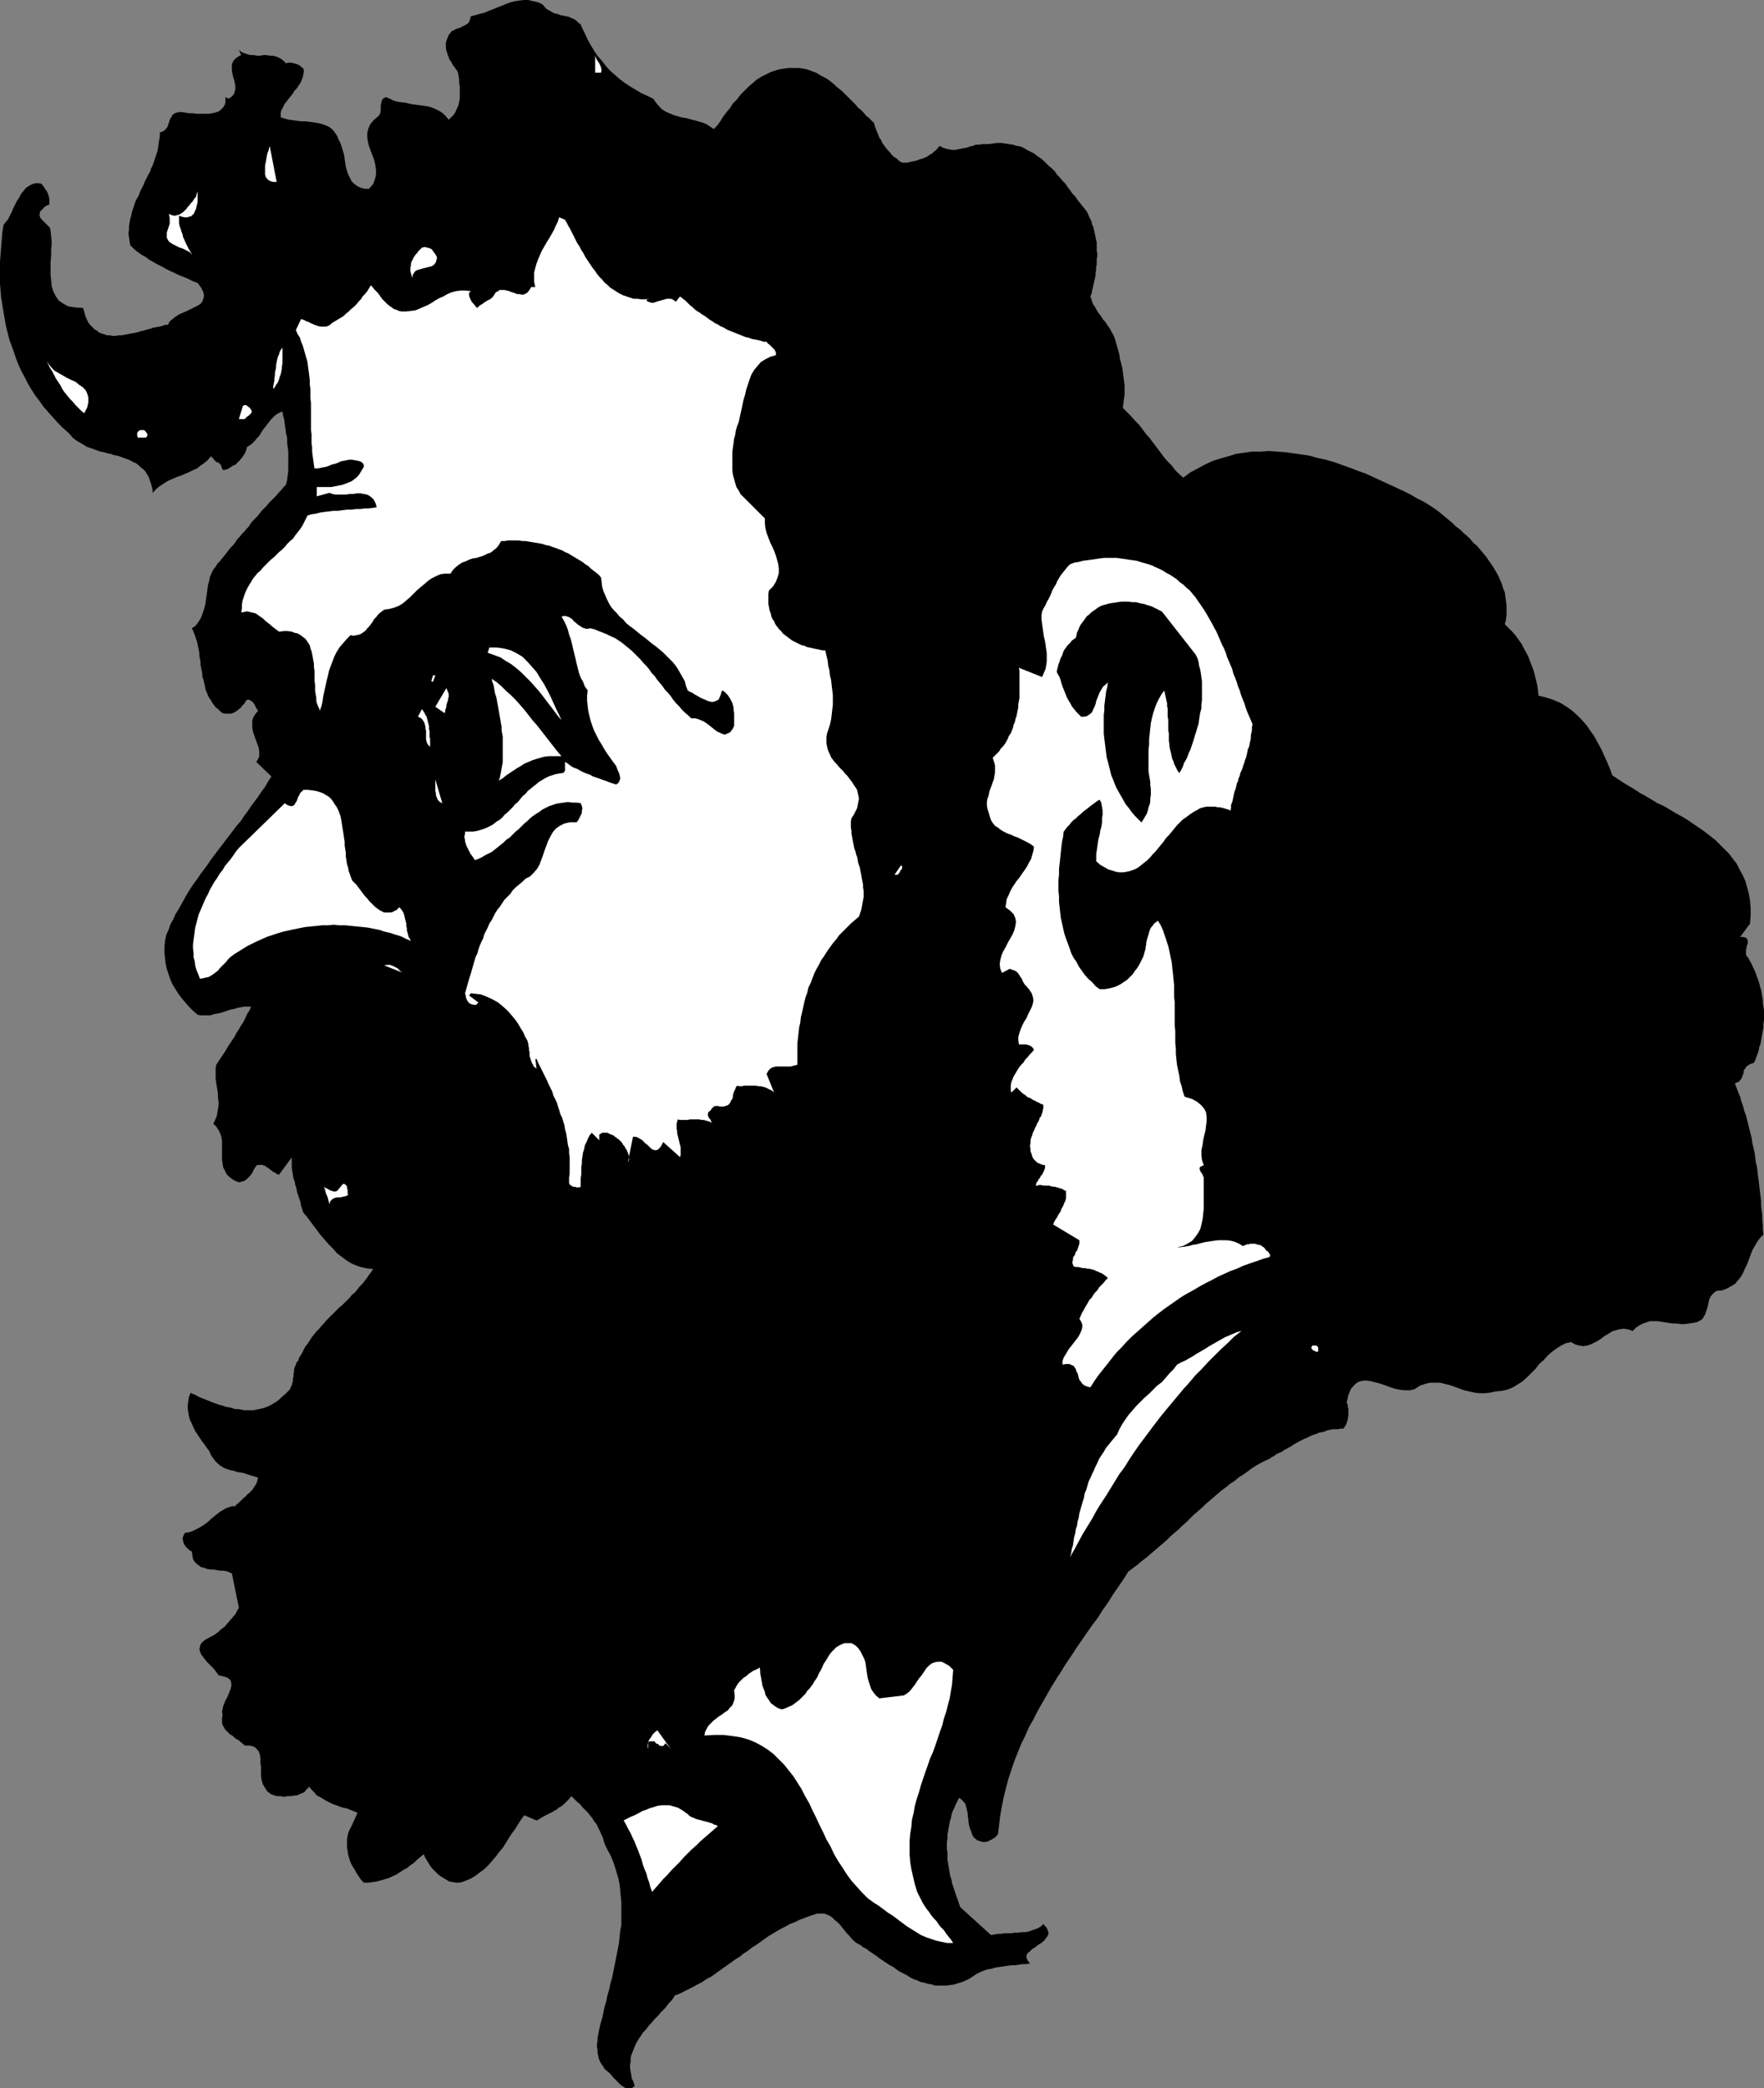 <?xml version="1.0" encoding="UTF-8" standalone="no"?>
<svg
   version="1.0"
   width="129.766mm"
   height="153.616mm"
   id="svg27"
   sodipodi:docname="Face 143.wmf"
   xmlns:inkscape="http://www.inkscape.org/namespaces/inkscape"
   xmlns:sodipodi="http://sodipodi.sourceforge.net/DTD/sodipodi-0.dtd"
   xmlns="http://www.w3.org/2000/svg"
   xmlns:svg="http://www.w3.org/2000/svg">
  <rect width="100%" height="100%" fill="#808080" stroke="none"/>
  <sodipodi:namedview
     id="namedview27"
     pagecolor="#ffffff"
     bordercolor="#000000"
     borderopacity="0.25"
     inkscape:showpageshadow="2"
     inkscape:pageopacity="0.0"
     inkscape:pagecheckerboard="0"
     inkscape:deskcolor="#d1d1d1"
     inkscape:document-units="mm" />
  <defs
     id="defs1">
    <pattern
       id="WMFhbasepattern"
       patternUnits="userSpaceOnUse"
       width="6"
       height="6"
       x="0"
       y="0" />
  </defs>
  <path
     style="fill:#000000;fill-opacity:1;fill-rule:evenodd;stroke:none"
     d="m 161.761,7.595 0.808,1.616 0.808,1.777 0.808,1.454 0.97,1.616 0.97,1.454 1.131,1.293 1.131,1.454 1.131,1.293 1.293,1.131 1.293,1.131 1.454,1.131 1.454,0.97 1.616,0.97 1.616,0.97 1.778,0.808 1.616,0.808 0.808,1.131 0.808,0.97 0.808,0.808 0.97,0.646 1.131,0.485 1.131,0.485 1.131,0.323 1.131,0.323 1.131,0.162 1.131,0.323 1.293,0.323 1.131,0.323 1.131,0.323 1.131,0.485 0.97,0.646 0.97,0.646 0.97,-0.97 0.808,-1.131 0.808,-1.293 0.97,-1.293 0.97,-1.131 0.808,-1.293 1.131,-1.131 0.97,-1.293 1.131,-1.131 1.131,-1.131 1.131,-0.97 1.131,-0.97 1.293,-0.808 1.293,-0.646 1.293,-0.646 1.454,-0.485 1.131,-0.323 1.131,-0.162 1.131,-0.162 h 0.97 1.131 0.97 l 0.97,0.162 0.97,0.162 0.97,0.323 0.808,0.323 0.97,0.323 0.808,0.485 0.808,0.485 0.97,0.485 0.808,0.485 0.808,0.646 0.808,0.646 0.646,0.646 0.808,0.646 0.808,0.646 0.808,0.808 0.646,0.646 0.808,0.808 0.646,0.646 0.808,0.808 0.646,0.808 0.808,0.646 0.808,0.808 0.646,0.808 0.808,0.646 0.646,0.646 0.808,0.808 0.162,0.808 0.323,0.808 0.323,0.808 0.323,0.808 0.323,0.808 0.485,0.646 0.323,0.808 0.485,0.646 0.485,0.646 0.485,0.646 0.646,0.646 0.485,0.646 0.646,0.646 0.808,0.485 0.646,0.646 0.808,0.485 h 0.646 0.808 l 0.646,-0.162 0.646,-0.162 0.808,-0.162 0.646,-0.162 0.808,-0.323 0.646,-0.162 0.808,-0.323 0.646,-0.323 0.646,-0.485 0.646,-0.323 0.485,-0.485 0.646,-0.485 0.485,-0.646 0.485,-0.485 0.808,0.485 0.97,0.323 0.808,0.162 0.808,0.162 h 0.808 l 0.808,-0.162 0.808,-0.162 0.808,-0.162 0.97,-0.162 0.808,-0.323 0.808,-0.162 0.808,-0.323 h 0.97 l 0.808,-0.162 h 0.808 0.97 l 1.131,-0.162 1.293,-0.162 h 1.131 l 1.131,0.162 0.97,0.162 1.131,0.162 0.97,0.323 1.131,0.162 0.97,0.485 0.808,0.485 0.97,0.485 0.97,0.485 0.808,0.646 0.97,0.646 0.808,0.646 0.808,0.808 0.808,0.808 0.808,0.646 0.808,0.808 0.646,0.97 0.808,0.808 0.646,0.808 0.808,0.808 0.646,0.97 0.646,0.808 0.646,0.97 0.808,0.808 0.646,0.97 0.646,0.808 0.646,0.808 0.646,0.808 0.646,0.808 0.323,0.646 0.323,0.808 0.323,0.646 0.323,0.646 0.162,0.808 0.323,0.646 0.162,0.646 0.162,0.808 0.162,0.646 0.162,0.808 0.162,0.808 0.162,0.646 v 0.808 0.808 0.646 l 0.162,0.808 v 0.808 l -0.162,0.808 v 0.646 0.808 l -0.162,0.808 v 0.808 l -0.162,0.646 v 0.808 l -0.162,0.808 -0.162,0.646 -0.162,0.808 -0.162,0.646 -0.162,0.808 -0.162,0.646 -0.162,0.808 -0.323,0.646 0.323,0.808 0.162,0.646 0.323,0.808 0.485,0.646 0.323,0.646 0.485,0.808 0.485,0.646 0.485,0.646 0.485,0.808 0.646,0.646 0.485,0.808 0.485,0.646 0.485,0.808 0.323,0.646 0.485,0.808 0.323,0.808 0.323,1.131 0.323,1.131 0.323,1.131 0.323,1.131 0.162,1.293 0.323,1.131 0.323,1.293 0.162,1.131 0.162,1.293 0.162,1.131 0.162,1.293 v 1.293 1.131 l -0.162,1.293 -0.162,1.293 -0.162,1.293 1.131,1.131 1.131,1.131 1.131,1.293 1.131,1.131 0.97,1.293 0.97,1.293 1.131,1.293 0.97,1.293 0.97,1.293 0.97,1.293 0.97,1.293 0.97,1.131 1.131,1.131 0.97,1.293 1.131,1.131 1.131,0.97 1.939,-1.454 2.101,-1.131 2.101,-1.131 2.101,-0.97 2.101,-0.646 2.262,-0.646 2.101,-0.646 2.262,-0.323 2.262,-0.323 H 350.51 l 2.262,-0.162 2.262,0.162 2.262,0.162 2.262,0.323 2.262,0.323 2.262,0.323 2.262,0.646 2.262,0.485 2.262,0.646 2.262,0.808 2.262,0.808 2.101,0.808 2.262,0.808 2.101,0.97 2.101,0.97 2.101,0.97 2.101,0.97 2.101,0.97 1.939,0.97 1.939,1.131 1.939,0.97 1.778,1.131 0.97,0.646 1.131,0.808 0.97,0.808 0.97,0.808 0.97,0.808 0.97,0.808 0.97,0.97 1.131,0.808 0.97,0.97 0.97,0.808 0.97,0.97 0.808,0.97 0.97,0.808 0.97,1.131 0.808,0.97 0.808,0.97 0.646,0.97 0.808,1.131 0.646,0.97 0.646,1.131 0.646,1.131 0.485,1.131 0.485,1.131 0.323,1.131 0.485,1.131 0.162,1.293 0.162,1.131 0.162,1.293 v 1.293 1.293 l -0.162,1.293 -0.323,1.293 1.131,1.131 0.97,0.97 0.97,1.131 0.808,1.131 0.808,1.131 0.646,1.293 0.646,1.131 0.646,1.293 0.485,1.293 0.485,1.293 0.485,1.293 0.323,1.293 0.323,1.293 0.323,1.454 0.162,1.293 0.162,1.454 2.101,0.485 1.939,0.646 1.939,0.808 1.616,0.97 1.616,1.131 1.454,1.293 1.293,1.293 1.293,1.454 1.131,1.616 1.131,1.616 0.97,1.777 0.97,1.778 0.808,1.777 0.808,1.777 0.808,1.939 0.646,1.777 1.454,0.97 1.454,0.97 1.616,0.97 1.616,0.97 1.454,0.97 1.778,0.97 1.616,0.97 1.616,0.97 1.778,0.808 1.616,0.97 1.616,0.97 1.778,0.97 1.616,0.97 1.616,1.131 1.454,0.97 1.616,1.131 1.454,1.131 1.454,1.131 1.293,1.293 1.293,1.293 1.293,1.293 0.97,1.293 1.131,1.454 0.808,1.616 0.808,1.454 0.808,1.777 0.485,1.778 0.485,1.777 0.323,1.939 0.162,1.939 v 2.101 l -0.162,2.262 -2.747,3.717 h 0.808 l 0.646,0.162 0.323,0.162 0.162,0.323 0.162,0.323 v 0.323 0.485 l -0.162,0.485 -0.162,0.323 v 0.485 l -0.162,0.485 v 0.646 0.485 0.323 l 0.323,0.485 0.323,0.323 0.485,0.97 0.485,0.808 0.323,0.808 0.485,0.97 0.323,0.808 0.323,0.97 0.323,0.808 0.323,0.97 0.162,0.808 0.323,0.97 0.162,0.97 0.162,0.97 0.162,0.808 v 0.97 l 0.162,0.97 0.162,0.97 v 0.97 0.808 0.97 l -0.162,0.97 v 0.97 l -0.162,0.97 -0.162,0.97 -0.162,0.808 -0.162,0.97 -0.162,0.97 -0.323,0.808 -0.162,0.97 -0.323,0.97 -0.323,0.808 -0.323,0.97 -0.485,0.808 -0.646,0.162 -0.646,0.323 -0.485,0.323 -0.323,0.323 -0.162,0.323 -0.323,0.323 -0.162,0.485 v 0.485 l -0.162,0.323 -0.162,0.485 -0.162,0.485 -0.162,0.323 -0.323,0.323 -0.323,0.485 -0.485,0.162 -0.646,0.323 0.485,1.293 0.485,1.293 0.485,1.131 0.323,1.293 0.485,1.293 0.323,1.293 0.485,1.293 0.323,1.293 0.323,1.293 0.323,1.293 0.323,1.293 0.323,1.293 0.162,1.293 0.323,1.293 0.323,1.454 0.162,1.293 0.162,1.293 0.323,1.293 0.162,1.454 0.162,1.293 0.162,1.293 0.162,1.293 0.162,1.454 0.162,1.293 0.162,1.293 v 1.293 l 0.162,1.454 0.162,1.293 v 1.293 l 0.162,1.293 v 1.293 l 0.162,1.454 -0.97,0.97 -0.808,1.131 -0.646,1.131 -0.646,1.131 -0.485,1.293 -0.485,1.293 -0.485,1.293 -0.646,1.293 -0.485,1.131 -0.646,1.131 -0.808,0.97 -0.808,0.97 -1.131,0.646 -1.131,0.646 -1.293,0.485 -1.616,0.162 -0.646,0.485 -0.485,0.485 -0.485,0.646 -0.323,0.646 -0.162,0.646 -0.162,0.808 -0.162,0.646 -0.162,0.646 -0.323,0.808 -0.162,0.646 -0.323,0.485 -0.323,0.646 -0.485,0.485 -0.646,0.323 -0.646,0.323 -0.97,0.162 -1.131,0.162 -1.131,0.162 h -1.131 l -1.293,-0.162 h -0.97 l -1.131,-0.162 -1.131,-0.162 -0.97,-0.162 -0.97,-0.162 h -1.131 -0.97 l -0.97,0.323 -0.97,0.323 -0.97,0.485 -0.97,0.646 -0.97,0.97 -1.293,-0.485 -1.293,-0.162 -1.131,0.162 -1.131,0.323 -0.97,0.323 -0.97,0.646 -1.131,0.646 -0.808,0.646 -0.97,0.646 -0.97,0.485 -0.97,0.485 -0.97,0.323 -1.131,0.162 -1.131,-0.162 -1.131,-0.323 -1.131,-0.646 -1.454,0.323 -1.293,0.646 -1.293,0.808 -1.293,0.97 -1.131,0.97 -1.131,1.293 -1.293,1.131 -0.97,1.293 -1.293,1.293 -1.131,1.131 -1.293,1.131 -1.293,0.808 -1.293,0.808 -1.616,0.646 -1.454,0.323 -1.778,0.162 -1.454,0.323 -1.454,0.162 h -1.616 l -1.293,-0.162 -1.454,-0.323 -1.454,-0.323 -1.293,-0.485 -1.293,-0.485 -1.454,-0.485 -1.293,-0.323 -1.293,-0.323 h -1.454 -1.454 l -1.293,0.323 -1.454,0.485 -1.454,0.97 -1.293,0.323 h -1.454 l -1.454,-0.162 -1.454,-0.323 -1.454,-0.485 -1.293,-0.485 -1.454,-0.485 -1.293,-0.323 -1.293,-0.323 -1.293,-0.162 -1.131,0.162 -0.97,0.323 -0.97,0.808 -0.97,1.131 -0.646,1.616 -0.485,2.101 0.162,0.323 0.162,0.485 v 0.485 l 0.162,0.485 v 0.485 0.485 0.485 0.485 l -0.162,0.485 v 0.485 l -0.162,0.485 -0.162,0.485 -0.162,0.485 -0.323,0.485 -0.162,0.323 -0.323,0.323 h -0.808 l -0.646,0.162 h -0.808 -0.808 l -0.646,0.162 -0.808,0.162 -0.646,0.323 -0.808,0.162 -0.808,0.162 -0.646,0.323 -0.646,0.162 -0.808,0.323 -0.646,0.323 -0.646,0.323 -0.808,0.323 -0.646,0.323 -0.646,0.323 -0.808,0.485 -0.646,0.323 -0.646,0.485 -0.646,0.323 -0.808,0.485 -0.646,0.323 -0.646,0.485 -0.808,0.323 -0.646,0.323 -0.646,0.485 -0.646,0.323 -0.646,0.485 -0.808,0.323 -0.646,0.323 -0.646,0.323 -1.454,0.808 -1.293,0.808 -1.293,0.97 -1.131,0.808 -1.293,0.808 -1.131,0.97 -1.293,0.808 -1.131,0.97 -1.131,0.808 -1.131,0.97 -1.131,0.97 -1.131,0.97 -1.131,0.97 -0.97,0.97 -1.131,0.97 -1.131,0.97 -0.97,0.97 -1.131,1.131 -1.131,0.97 -0.97,0.97 -1.131,0.97 -1.131,0.97 -1.131,1.131 -1.131,0.97 -1.131,0.97 -1.131,0.97 -1.131,0.97 -1.131,0.97 -1.293,0.97 -1.131,0.97 -1.293,0.97 -1.293,0.97 -1.293,2.101 -1.454,2.101 -1.454,2.101 -1.293,2.101 -1.616,2.262 -1.293,2.101 -1.616,2.101 -1.454,2.101 -1.454,2.101 -1.454,2.101 -1.454,2.262 -1.454,2.101 -1.293,2.101 -1.454,2.262 -1.293,2.101 -1.293,2.262 -1.293,2.262 -1.293,2.262 -1.131,2.262 -1.293,2.262 -0.97,2.262 -1.131,2.262 -0.97,2.424 -0.97,2.424 -0.808,2.424 -0.808,2.424 -0.646,2.424 -0.646,2.585 -0.485,2.424 -0.485,2.585 -0.323,2.747 -0.323,2.585 -0.323,0.485 -0.485,0.485 -0.485,0.323 -0.485,0.323 -0.485,0.162 -0.485,0.323 -0.646,0.162 h -0.485 -0.485 l -0.485,-0.162 -0.485,-0.162 -0.485,-0.162 -0.323,-0.323 -0.485,-0.323 -0.323,-0.485 -0.323,-0.646 -0.162,-0.646 -0.323,-0.646 -0.162,-0.646 -0.162,-0.646 -0.162,-0.808 v -0.646 l -0.162,-0.808 v -0.646 l -0.162,-0.808 -0.162,-0.646 -0.162,-0.646 -0.162,-0.646 -0.323,-0.485 -0.485,-0.485 -0.485,-0.485 -0.485,-0.323 -0.485,0.97 -0.485,0.97 -0.323,0.808 -0.485,0.97 -0.323,0.97 -0.162,0.97 -0.323,0.97 -0.162,0.97 -0.162,0.808 -0.162,0.97 -0.162,0.97 v 0.97 l -0.162,0.97 v 0.97 0.97 l 0.162,0.97 v 0.97 0.97 l 0.162,0.97 0.162,0.97 0.162,0.97 0.162,0.97 0.162,0.808 0.323,0.97 0.162,0.97 0.323,0.97 0.323,0.97 0.323,0.97 0.323,0.97 0.323,0.808 0.323,0.97 0.323,0.97 8.565,7.756 0.97,-0.162 0.808,-0.162 h 0.97 l 0.97,-0.162 h 0.97 0.97 l 0.97,-0.162 h 0.97 l 0.97,-0.162 h 0.97 l 0.97,-0.162 0.808,-0.323 0.97,-0.323 0.808,-0.323 0.808,-0.485 0.646,-0.646 0.97,1.131 0.323,0.808 0.162,0.808 -0.323,0.646 -0.485,0.646 -0.485,0.646 -0.808,0.646 -0.808,0.485 -0.808,0.646 -0.808,0.485 -0.646,0.646 -0.646,0.485 -0.323,0.646 v 0.646 l 0.323,0.808 0.646,0.808 -0.97,0.162 h -0.97 l -1.131,0.162 -0.97,0.162 h -1.131 l -1.131,0.162 -1.131,0.162 -1.131,0.162 -1.131,0.162 -0.97,0.323 -1.131,0.162 -0.97,0.323 -1.131,0.485 -0.97,0.485 -0.97,0.646 -0.97,0.646 -0.97,0.485 -1.131,0.485 -1.131,0.323 -0.97,0.323 -1.131,0.162 -1.131,0.162 h -0.97 -0.97 -1.131 l -0.97,-0.323 -0.97,-0.162 -1.131,-0.323 -0.97,-0.162 -0.97,-0.485 -0.97,-0.323 -0.97,-0.485 -0.97,-0.646 -0.97,-0.485 -0.97,-0.485 -0.97,-0.646 -0.808,-0.646 -0.97,-0.485 -0.97,-0.646 -0.97,-0.646 -0.97,-0.646 -0.808,-0.646 -0.97,-0.646 -0.97,-0.646 -0.808,-0.646 -0.97,-0.485 -0.808,-0.646 -0.97,-0.485 -0.808,-0.646 -0.646,-0.646 -0.646,-0.808 -0.646,-0.646 -0.646,-0.808 -0.646,-0.808 -0.646,-0.808 -0.646,-0.646 -0.808,-0.646 -0.646,-0.646 -0.646,-0.485 -0.808,-0.323 -0.808,-0.323 h -0.97 -0.97 l -0.97,0.323 -1.454,0.485 -1.293,0.485 -1.293,0.485 -1.293,0.646 -1.293,0.485 -1.131,0.646 -1.293,0.646 -1.131,0.646 -1.293,0.808 -1.131,0.646 -1.131,0.808 -1.131,0.808 -1.131,0.808 -1.293,0.808 -0.97,0.808 -1.293,0.808 -0.97,0.808 -1.293,0.808 -1.131,0.808 -1.131,0.808 -1.131,0.808 -1.131,0.808 -1.131,0.808 -1.131,0.808 -1.293,0.646 -1.131,0.808 -1.293,0.646 -1.131,0.646 -1.293,0.646 -1.293,0.646 -1.293,0.646 -1.293,0.485 -0.485,0.808 -0.485,0.646 -0.646,0.646 -0.485,0.646 -0.646,0.808 -0.646,0.646 -0.646,0.646 -0.485,0.646 -0.646,0.646 -0.646,0.646 -0.646,0.808 -0.646,0.646 -0.485,0.646 -0.646,0.808 -0.646,0.646 -0.485,0.808 -0.485,0.646 -0.485,0.808 -0.485,0.808 -0.323,0.808 -0.323,0.808 -0.323,0.808 -0.323,0.808 -0.162,0.808 v 0.97 l -0.162,0.808 v 0.97 l 0.162,0.97 0.162,0.97 0.162,0.97 0.485,0.97 0.323,1.131 -0.485,0.323 -0.485,0.323 h -0.485 -0.485 -0.485 l -0.485,-0.323 -0.485,-0.323 -0.485,-0.323 -0.485,-0.485 -0.485,-0.485 -0.485,-0.485 -0.323,-0.323 -0.485,-0.485 -0.323,-0.485 -0.323,-0.323 -0.323,-0.323 -0.808,-0.646 -0.485,-0.485 -0.485,-0.808 -0.485,-0.646 -0.323,-0.646 -0.323,-0.808 -0.162,-0.808 -0.162,-0.646 v -0.808 l -0.162,-0.808 v -0.808 l 0.162,-0.97 v -0.808 l 0.162,-0.808 0.162,-0.808 0.162,-0.808 0.323,-1.454 0.485,-1.616 0.323,-1.454 0.323,-1.616 0.485,-1.616 0.323,-1.616 0.485,-1.616 0.323,-1.616 0.485,-1.616 0.323,-1.616 0.323,-1.616 0.323,-1.616 0.323,-1.616 0.323,-1.616 0.323,-1.777 0.162,-1.616 0.162,-1.616 0.323,-1.616 v -1.616 -1.616 -1.616 -1.616 l -0.162,-1.616 -0.162,-1.616 -0.162,-1.616 -0.323,-1.616 -0.485,-1.616 -0.485,-1.616 -0.485,-1.454 -0.646,-1.616 -0.808,-1.454 -0.808,-1.616 -0.323,-0.97 -0.323,-1.131 -0.485,-0.97 -0.323,-0.808 -0.485,-0.97 -0.485,-0.97 -0.646,-0.808 -0.485,-0.808 -0.646,-0.808 -0.646,-0.808 -0.646,-0.646 -0.808,-0.808 -0.646,-0.808 -0.808,-0.646 -0.808,-0.808 -0.808,-0.808 -0.646,0.808 -0.485,0.485 -0.646,0.646 -0.485,0.485 -0.646,0.485 -0.646,0.323 -0.485,0.485 -0.646,0.323 -0.485,0.323 -0.646,0.323 -0.646,0.323 -0.646,0.323 -0.646,0.323 -0.485,0.323 -0.808,0.485 -0.646,0.323 -3.394,-1.454 -0.97,1.293 -0.808,1.293 -0.808,1.293 -0.97,1.293 -0.808,1.293 -0.808,1.293 -0.808,1.293 -0.97,1.131 -0.97,1.293 -0.97,1.131 -0.97,1.131 -1.131,1.131 -1.293,0.97 -1.293,0.97 -1.293,0.808 -1.616,0.646 -0.808,0.323 -0.97,0.162 h -0.808 l -0.808,-0.162 -0.97,-0.162 -0.808,-0.485 -0.808,-0.485 -0.808,-0.485 -0.808,-0.646 -0.646,-0.646 -0.808,-0.808 -0.646,-0.808 -0.485,-0.808 -0.485,-0.808 -0.485,-0.808 -0.323,-0.808 -0.97,0.808 -0.97,0.808 -0.808,0.808 -0.97,0.646 -0.97,0.808 -0.97,0.485 -0.97,0.646 -0.97,0.646 -1.131,0.485 -0.97,0.485 -1.131,0.323 -1.131,0.323 -1.131,0.323 -1.131,0.162 -1.131,0.162 h -1.293 l -0.808,-0.808 -0.646,-0.97 -0.646,-0.97 -0.485,-0.97 -0.646,-0.97 -0.485,-0.97 -0.323,-0.97 -0.323,-1.131 -0.162,-1.131 -0.162,-0.97 v -1.131 -1.131 l 0.162,-0.97 0.323,-1.131 0.485,-0.97 0.485,-0.97 1.454,-3.232 -0.646,-0.323 -0.808,-0.323 -0.808,-0.323 -0.808,-0.323 -0.97,-0.162 -0.97,-0.323 -0.808,-0.323 -0.97,-0.323 -0.97,-0.485 -0.97,-0.485 -0.808,-0.485 -0.808,-0.485 -0.97,-0.485 -0.646,-0.808 -0.808,-0.808 -0.646,-0.808 -0.485,0.485 -0.485,0.485 -0.323,0.485 -0.646,0.323 -0.485,0.162 -0.646,0.323 -0.485,0.162 h -0.646 l -0.646,0.162 H 80.477 79.83 l -0.485,0.162 h -0.646 l -0.646,-0.162 h -0.485 -0.646 l -1.454,-0.485 -1.131,-0.808 -0.646,-0.97 -0.646,-1.131 -0.323,-1.131 -0.162,-1.131 v -1.293 -1.293 l -0.162,-1.131 v -1.131 l -0.162,-1.131 -0.323,-0.808 -0.646,-0.808 -0.646,-0.485 -1.131,-0.323 h -1.454 l -0.485,-0.485 -0.646,-0.485 -0.485,-0.485 -0.646,-0.323 -0.646,-0.485 -0.485,-0.485 -0.646,-0.323 -0.485,-0.485 -0.485,-0.485 -0.485,-0.485 -0.323,-0.646 -0.323,-0.485 -0.162,-0.646 v -0.646 -0.808 l 0.162,-0.808 -0.162,-0.808 0.162,-0.808 0.162,-0.808 0.323,-0.808 0.323,-0.808 0.485,-0.808 0.323,-0.808 0.323,-0.808 0.323,-0.808 0.162,-0.808 v -0.646 l -0.162,-0.646 -0.323,-0.485 -0.646,-0.485 -0.97,-0.323 -1.454,-0.323 -0.323,-0.485 -0.485,-0.646 -0.485,-0.646 -0.646,-0.646 -0.646,-0.646 -0.646,-0.646 -0.646,-0.808 -0.485,-0.646 -0.485,-0.646 -0.323,-0.808 -0.162,-0.646 0.162,-0.646 0.162,-0.646 0.485,-0.646 0.808,-0.646 1.131,-0.646 0.646,-0.323 0.646,-0.323 0.646,-0.485 0.485,-0.323 0.646,-0.646 0.646,-0.485 0.646,-0.485 0.485,-0.646 0.485,-0.485 0.485,-0.646 0.485,-0.485 0.485,-0.646 0.485,-0.485 0.323,-0.646 0.323,-0.646 0.323,-0.485 -1.939,-9.534 -0.646,-0.323 -0.808,-0.323 -0.97,-0.162 h -0.808 l -0.97,-0.162 -0.97,-0.162 h -0.808 l -0.97,-0.162 -0.808,-0.323 -0.808,-0.162 -0.646,-0.485 -0.646,-0.485 -0.485,-0.485 -0.485,-0.808 -0.162,-0.97 -0.162,-1.131 -0.646,-0.323 -0.646,-0.646 -0.485,-0.485 -0.485,-0.808 -0.162,-0.646 -0.162,-0.808 0.323,-0.808 0.323,-0.646 1.131,-0.162 0.97,-0.323 0.97,-0.485 0.97,-0.485 0.808,-0.485 0.97,-0.646 0.808,-0.646 0.646,-0.646 0.808,-0.646 0.808,-0.646 0.808,-0.646 0.808,-0.485 0.808,-0.485 0.808,-0.323 0.97,-0.323 h 0.97 l 0.323,-0.485 0.646,-0.485 0.485,-0.485 0.485,-0.485 0.485,-0.485 0.485,-0.323 0.323,-0.485 0.485,-0.323 0.485,-0.485 0.485,-0.485 0.323,-0.485 0.323,-0.485 0.323,-0.485 0.323,-0.646 0.162,-0.646 0.162,-0.646 -0.97,-0.323 -1.131,-0.323 -0.97,-0.323 -0.97,-0.323 -0.97,-0.162 -0.97,-0.162 -0.808,-0.323 -0.97,-0.162 -0.97,-0.323 -0.808,-0.323 -0.808,-0.485 -0.808,-0.646 -0.646,-0.646 -0.646,-0.808 -0.646,-0.97 -0.485,-1.131 -0.646,-0.808 -0.646,-0.97 -0.646,-0.808 -0.646,-0.97 -0.646,-0.97 -0.646,-0.97 -0.485,-0.97 -0.485,-1.131 -0.485,-0.97 -0.323,-1.131 -0.162,-0.97 -0.162,-1.131 v -0.97 l 0.162,-1.131 0.162,-1.131 0.485,-1.131 0.646,0.323 0.808,0.323 0.808,0.485 0.808,0.323 0.808,0.323 0.808,0.323 0.808,0.323 0.808,0.323 0.97,0.323 0.808,0.323 0.808,0.162 0.808,0.323 0.97,0.162 0.808,0.162 0.808,0.323 h 0.97 l 0.808,0.162 0.808,0.162 h 0.97 0.808 0.808 l 0.808,-0.162 0.808,-0.162 0.808,-0.162 0.97,-0.323 0.808,-0.323 0.646,-0.323 0.808,-0.485 0.808,-0.485 0.808,-0.646 0.646,-0.646 0.808,-0.646 0.485,-0.485 0.485,-0.485 0.485,-0.485 0.162,-0.485 0.323,-0.646 0.162,-0.646 0.162,-0.646 v -0.646 l 0.162,-0.485 v -0.808 l 0.162,-0.485 v -0.808 l 0.162,-0.485 0.323,-0.646 0.162,-0.646 0.485,-0.485 0.323,-0.97 0.646,-0.97 0.485,-0.97 0.485,-0.97 0.646,-0.808 0.646,-0.97 0.485,-0.808 0.646,-0.808 0.646,-0.808 0.808,-0.808 0.646,-0.808 0.646,-0.646 0.646,-0.808 0.808,-0.808 0.646,-0.646 0.808,-0.808 0.646,-0.646 0.808,-0.808 0.808,-0.646 0.646,-0.646 0.808,-0.808 0.646,-0.646 0.646,-0.808 0.808,-0.646 0.646,-0.808 0.646,-0.808 0.808,-0.808 0.485,-0.646 0.646,-0.808 0.646,-0.97 0.646,-0.808 0.485,-0.808 -1.616,-0.162 -1.616,-0.323 -1.454,-0.485 -1.454,-0.646 -1.293,-0.808 -1.293,-0.97 -1.293,-0.97 -1.131,-1.293 -1.131,-1.131 -1.131,-1.293 -1.131,-1.293 -0.97,-1.293 -0.97,-1.293 -0.97,-1.293 -0.97,-1.293 -0.97,-1.131 -0.323,-0.97 -0.323,-0.97 -0.162,-0.97 -0.323,-0.97 -0.323,-0.97 -0.323,-0.97 -0.162,-0.97 -0.323,-0.97 -0.162,-0.97 -0.323,-0.808 -0.162,-0.97 -0.162,-0.97 -0.162,-0.97 v -0.97 -0.97 -0.97 l -3.555,4.848 -0.323,-0.162 -0.485,-0.162 -0.323,-0.323 -0.485,-0.162 -0.323,-0.323 -0.323,-0.162 -0.323,-0.323 -0.485,-0.323 -0.323,-0.162 -0.323,-0.323 -0.485,-0.162 -0.323,-0.162 h -0.485 -0.323 -0.485 l -0.485,0.162 -0.162,0.323 -0.323,0.485 -0.323,0.485 -0.162,0.485 -0.323,0.485 -0.323,0.485 -0.485,0.485 -0.323,0.323 -0.323,0.323 -0.485,0.323 -0.323,0.162 -0.646,0.162 -0.485,0.162 -0.485,-0.162 -0.485,-0.162 -0.646,-0.323 -1.131,-0.808 -0.808,-0.808 -0.485,-0.97 -0.485,-0.97 -0.162,-0.97 -0.162,-1.131 v -0.97 -1.131 -0.97 -1.131 -1.131 l -0.162,-0.97 -0.323,-0.97 -0.485,-0.97 -0.646,-0.97 -0.808,-0.808 0.485,-0.97 0.485,-1.131 0.162,-0.97 0.162,-0.97 0.162,-1.131 v -0.97 l -0.162,-1.131 V 304.113 l -0.162,-1.131 -0.162,-0.97 -0.162,-0.97 -0.162,-1.131 v -0.97 -0.97 -0.97 l 0.162,-0.97 0.646,-0.97 0.646,-0.97 0.646,-0.97 0.646,-0.97 0.646,-1.131 0.646,-0.97 0.646,-0.97 0.646,-0.97 0.485,-0.97 0.646,-0.97 0.646,-1.131 0.646,-0.97 0.485,-0.97 0.485,-1.131 0.646,-0.97 0.485,-1.131 h -0.97 -0.97 l -0.808,0.162 -0.97,0.162 -0.97,0.323 -0.97,0.162 -0.97,0.323 -0.97,0.323 -0.97,0.323 -0.808,0.162 -0.97,0.162 -0.97,0.323 h -0.97 -0.808 -0.97 l -0.808,-0.162 -1.293,-1.131 -1.131,-1.131 -0.97,-1.131 -0.97,-1.131 -0.97,-1.293 -0.808,-1.293 -0.808,-1.293 -0.646,-1.454 -0.485,-1.454 -0.485,-1.454 -0.323,-1.454 -0.162,-1.454 -0.162,-1.616 v -1.616 l 0.162,-1.616 0.323,-1.616 0.646,-1.454 0.485,-1.454 0.808,-1.454 0.646,-1.454 0.808,-1.293 0.808,-1.454 0.808,-1.454 0.808,-1.454 0.808,-1.293 0.97,-1.454 0.97,-1.293 0.97,-1.454 0.97,-1.293 0.97,-1.293 0.97,-1.454 0.97,-1.293 0.97,-1.293 1.131,-1.454 0.97,-1.293 1.131,-1.454 0.97,-1.293 0.97,-1.293 1.131,-1.293 0.97,-1.454 0.97,-1.293 0.97,-1.454 0.97,-1.293 0.97,-1.293 0.97,-1.454 0.97,-1.293 0.808,-1.454 0.97,-1.454 -4.202,-4.04 0.485,-0.808 0.323,-0.646 v -0.808 -0.808 l -0.162,-0.97 -0.323,-0.808 -0.323,-0.97 -0.323,-0.808 -0.323,-0.97 -0.323,-0.97 -0.162,-0.97 v -0.97 -0.97 l 0.323,-0.97 0.485,-0.808 0.808,-0.97 -0.323,-0.485 -0.323,-0.485 -0.162,-0.485 -0.323,-0.485 -0.323,-0.485 -0.485,-0.323 -0.485,-0.323 h -0.646 l -0.323,0.323 -0.162,0.323 -0.323,0.485 -0.323,0.323 -0.323,0.323 -0.323,0.485 -0.485,0.323 -0.323,0.323 -0.485,0.323 -0.485,0.323 -0.485,0.162 -0.485,0.162 h -0.485 -0.646 -0.485 l -0.646,-0.162 -0.646,-0.485 -0.646,-0.646 -0.646,-0.485 -0.485,-0.646 -0.485,-0.646 -0.323,-0.646 -0.485,-0.646 -0.323,-0.646 -0.323,-0.808 -0.323,-0.646 -0.162,-0.808 -0.162,-0.808 -0.162,-0.646 -0.162,-0.808 -0.323,-0.808 v -0.808 l -0.162,-0.808 -0.162,-0.808 -0.162,-0.808 v -0.808 l -0.162,-0.808 -0.162,-0.808 v -0.808 l -0.162,-0.808 -0.162,-0.808 -0.162,-0.808 -0.162,-0.808 -0.323,-0.808 -0.162,-0.646 -0.323,-0.808 -0.323,-0.808 -0.323,-0.646 0.97,-0.646 0.646,-0.808 0.646,-0.97 0.485,-0.97 0.323,-0.97 0.323,-0.97 0.323,-1.131 0.162,-1.131 0.162,-1.131 0.162,-1.131 0.162,-1.131 0.162,-1.131 0.323,-1.131 0.162,-0.97 0.485,-1.131 0.485,-0.97 0.646,-0.808 0.485,-0.808 0.646,-0.646 0.646,-0.808 0.646,-0.808 0.646,-0.808 0.485,-0.646 0.646,-0.808 0.646,-0.646 0.646,-0.808 0.485,-0.808 0.646,-0.646 0.646,-0.808 0.646,-0.646 0.646,-0.808 0.646,-0.646 0.485,-0.808 0.646,-0.808 0.646,-0.646 0.646,-0.646 0.646,-0.808 0.646,-0.808 0.646,-0.646 0.646,-0.646 0.646,-0.808 0.646,-0.646 0.808,-0.808 0.646,-0.646 0.646,-0.808 0.646,-0.646 0.646,-0.808 0.646,-0.646 0.323,-1.293 0.162,-1.293 0.162,-1.293 v -1.293 -1.454 -1.293 -1.293 l -0.162,-1.293 -0.162,-1.293 v -1.293 l -0.323,-1.293 -0.162,-1.293 -0.162,-1.131 -0.162,-1.293 -0.323,-1.131 -0.162,-1.131 -0.808,0.323 -0.646,0.323 -0.646,0.485 -0.485,0.485 -0.646,0.646 -0.485,0.646 -0.646,0.808 -0.485,0.646 -0.646,0.808 -0.485,0.808 -0.485,0.808 -0.646,0.646 -0.646,0.808 -0.646,0.646 -0.646,0.485 -0.808,0.485 -0.162,0.646 -0.162,0.485 -0.162,0.485 -0.323,0.485 -0.323,0.485 -0.323,0.485 -0.323,0.323 -0.323,0.485 -0.485,0.323 -0.323,0.485 -0.485,0.323 -0.485,0.162 -0.485,0.323 -0.485,0.323 -0.485,0.323 -0.646,0.162 -0.485,0.162 -0.323,-0.162 -0.162,-0.323 -0.162,-0.485 -0.162,-0.485 -0.323,-0.323 -0.323,-0.323 -0.646,-0.162 -1.454,-1.616 -0.97,1.131 -0.97,0.808 -0.97,0.646 -0.97,0.808 -1.131,0.485 -0.97,0.485 -1.131,0.485 -1.131,0.485 -0.97,0.323 -1.131,0.485 -1.131,0.485 -0.97,0.485 -0.97,0.646 -0.97,0.646 -0.97,0.808 -0.808,0.97 -0.162,-1.293 -0.323,-1.131 -0.323,-0.97 -0.323,-0.97 -0.485,-0.808 -0.485,-0.808 -0.646,-0.646 -0.646,-0.485 -0.646,-0.646 -0.646,-0.485 -0.808,-0.323 -0.808,-0.485 -0.808,-0.323 -0.97,-0.323 -0.808,-0.323 -0.97,-0.323 -0.97,-0.162 -0.808,-0.323 -0.97,-0.162 -0.97,-0.323 -0.97,-0.162 -0.97,-0.323 -0.808,-0.323 -0.97,-0.323 -0.97,-0.323 -0.808,-0.485 -0.808,-0.485 -0.808,-0.485 -0.808,-0.485 -0.808,-0.646 -0.646,-0.808 -0.646,-0.646 -1.454,-1.293 -1.454,-1.454 -1.293,-1.454 -1.293,-1.454 -1.293,-1.454 -1.131,-1.616 -1.131,-1.454 -1.131,-1.778 -0.97,-1.616 -0.808,-1.616 -0.97,-1.778 L 5.171,101.479 4.525,99.863 3.878,97.924 3.232,96.146 2.586,94.369 2.101,92.43 1.616,90.491 1.293,88.552 0.97,86.774 0.646,84.673 0.323,82.734 0.162,80.795 0,78.856 v -2.101 -1.939 -2.101 l 0.162,-1.939 0.162,-2.101 0.162,-1.939 0.162,-2.101 0.323,-2.101 0.646,-0.808 0.646,-0.808 0.485,-0.97 0.485,-0.97 0.485,-1.131 0.485,-0.97 0.485,-0.97 0.646,-0.97 0.485,-0.97 0.646,-0.808 0.646,-0.808 0.646,-0.485 0.808,-0.485 0.808,-0.323 0.97,-0.162 1.131,0.162 0.323,0.323 0.162,0.323 0.323,0.323 0.162,0.323 0.162,0.323 0.323,0.323 0.162,0.323 0.162,0.323 0.162,0.485 0.162,0.323 v 0.323 l 0.162,0.485 v 0.323 0.485 0.323 0.485 l -0.485,0.162 -0.323,0.162 -0.323,0.162 -0.323,0.323 -0.323,0.323 -0.323,0.323 -0.323,0.323 -0.162,0.162 -0.162,0.97 0.162,0.646 0.485,0.646 0.485,0.485 0.646,0.646 0.646,0.646 0.485,0.485 0.162,0.808 0.162,1.616 0.162,1.777 -0.162,1.777 v 1.777 l -0.162,1.777 v 1.777 1.777 l 0.162,1.616 0.162,1.616 0.485,1.454 0.646,1.293 0.808,1.131 1.131,0.808 1.454,0.808 1.939,0.323 2.262,0.162 0.323,1.131 0.323,1.131 0.323,0.808 0.485,0.97 0.485,0.646 0.646,0.646 0.646,0.646 0.646,0.323 0.485,0.485 0.808,0.323 0.646,0.162 0.808,0.323 h 0.808 l 0.808,0.162 h 0.808 l 0.808,-0.162 h 0.808 l 0.97,-0.162 0.808,-0.162 0.808,-0.162 0.97,-0.162 0.808,-0.162 0.97,-0.323 0.808,-0.162 0.97,-0.323 0.808,-0.162 0.808,-0.323 0.97,-0.162 0.808,-0.162 0.808,-0.162 0.808,-0.323 h 0.808 l 0.485,-0.97 0.808,-0.646 0.808,-0.646 0.97,-0.646 1.131,-0.485 1.131,-0.485 0.97,-0.485 0.97,-0.485 0.97,-0.485 0.808,-0.485 0.485,-0.646 0.323,-0.808 0.162,-0.808 -0.162,-0.97 -0.646,-1.293 -0.97,-1.293 -1.293,-0.485 -1.293,-0.646 -1.131,-0.485 -1.293,-0.485 -1.293,-0.646 -1.131,-0.485 -1.293,-0.646 -1.131,-0.646 -1.293,-0.646 -1.131,-0.646 -1.131,-0.646 -1.131,-0.808 -1.131,-0.646 -1.131,-0.808 -0.97,-0.808 -0.97,-0.97 -0.162,-1.131 -0.162,-0.97 -0.162,-1.131 0.162,-1.131 v -0.97 l 0.162,-0.97 0.162,-0.97 0.323,-0.97 0.162,-0.97 0.323,-0.97 0.323,-0.97 0.323,-0.97 0.485,-0.97 0.485,-0.808 0.323,-0.97 0.485,-0.97 0.485,-0.97 0.323,-0.808 0.485,-0.97 0.485,-0.97 0.485,-0.808 0.323,-0.97 0.485,-0.97 0.323,-0.97 0.323,-0.97 0.323,-0.97 0.323,-0.97 0.162,-0.97 0.162,-1.131 0.162,-0.97 0.162,-0.97 v -1.131 l 0.646,-0.162 0.485,-0.323 0.323,-0.162 0.323,-0.485 0.323,-0.323 0.162,-0.485 0.162,-0.485 0.162,-0.485 0.162,-0.485 0.162,-0.485 0.323,-0.323 0.162,-0.485 0.323,-0.323 0.485,-0.323 0.485,-0.162 0.646,-0.162 h 0.808 l 0.97,0.162 0.97,0.162 h 1.131 l 0.97,0.162 h 1.131 1.131 1.131 l 0.97,-0.162 0.808,-0.162 0.97,-0.323 0.646,-0.485 0.646,-0.646 0.485,-0.808 0.162,-0.97 v -1.131 l 0.808,0.485 0.808,-0.485 0.646,-0.646 0.323,-0.808 0.162,-0.808 v -0.808 l -0.162,-0.808 -0.162,-0.808 -0.323,-0.97 -0.162,-0.808 -0.162,-0.97 v -0.808 -0.808 l 0.323,-0.808 0.485,-0.646 0.808,-0.646 0.97,-0.485 -0.646,-1.454 0.808,0.646 0.808,0.323 0.97,0.323 0.808,0.162 h 0.808 l 0.808,0.162 h 0.97 l 0.808,-0.162 h 0.808 l 0.97,0.162 h 0.808 l 0.808,0.162 0.808,0.323 0.646,0.323 0.808,0.646 0.646,0.646 0.808,-0.162 h 0.646 l 0.646,0.162 0.646,0.162 0.485,0.162 0.646,0.323 0.485,0.485 0.485,0.323 0.162,0.808 -0.162,0.808 -0.162,0.808 -0.323,0.808 -0.323,0.808 -0.485,0.646 -0.485,0.808 -0.646,0.646 -0.485,0.808 -0.646,0.808 -0.646,0.808 -0.485,0.646 -0.646,0.808 -0.323,0.808 -0.485,0.808 -0.162,0.808 v 1.131 l 0.97,0.323 1.131,0.323 1.293,0.162 1.131,0.162 1.293,0.162 h 1.131 l 1.293,0.162 1.131,0.162 1.131,0.162 1.131,0.323 0.97,0.323 0.97,0.485 0.808,0.646 0.646,0.808 0.646,0.97 0.485,1.131 0.485,0.97 0.323,0.97 0.323,1.131 0.323,0.97 0.162,1.131 0.162,1.131 0.162,1.131 0.323,1.131 0.323,0.97 0.485,0.97 0.485,0.97 0.646,0.646 0.808,0.646 0.97,0.485 1.131,0.323 h 1.293 l 1.131,-1.293 0.485,-1.293 0.323,-1.293 v -1.293 l -0.162,-1.293 -0.323,-1.454 -0.485,-1.293 -0.485,-1.293 -0.485,-1.293 -0.323,-1.293 -0.162,-1.131 v -1.293 l 0.323,-1.293 0.485,-1.131 0.97,-1.131 1.454,-1.293 0.323,-0.485 0.162,-0.808 V 30.056 29.248 l 0.162,-0.646 0.162,-0.808 0.485,-0.485 0.646,-0.323 1.131,0.485 0.97,0.485 1.131,0.323 1.293,0.162 1.131,0.162 1.293,0.323 1.131,0.162 1.293,0.162 1.131,0.162 1.131,0.162 1.131,0.323 1.131,0.485 0.97,0.485 0.97,0.646 0.808,0.808 0.808,0.97 0.646,-0.646 0.646,-0.646 0.485,-0.646 0.323,-0.808 0.323,-0.646 0.323,-0.808 0.162,-0.808 0.162,-0.808 v -0.97 -0.808 -0.808 -0.97 l -0.162,-0.808 v -0.97 l -0.162,-0.97 -0.162,-0.97 -0.323,-0.646 -0.485,-0.646 -0.485,-0.646 -0.323,-0.485 -0.323,-0.646 -0.485,-0.646 -0.162,-0.646 -0.323,-0.646 -0.162,-0.646 -0.162,-0.485 -0.162,-0.808 v -0.646 -0.646 l 0.162,-0.646 0.323,-0.808 0.323,-0.808 0.323,-0.323 0.323,-0.485 0.323,-0.323 0.485,-0.162 0.485,-0.323 0.485,-0.162 0.485,-0.162 0.485,-0.162 0.485,-0.323 0.485,-0.162 0.485,-0.323 0.323,-0.162 0.485,-0.485 0.162,-0.485 0.162,-0.485 0.162,-0.646 1.293,-0.323 1.131,-0.323 1.293,-0.323 1.131,-0.485 1.293,-0.485 1.131,-0.485 1.293,-0.485 1.131,-0.485 1.293,-0.485 1.293,-0.323 1.131,-0.162 L 145.601,0 h 1.293 l 1.293,0.323 1.454,0.323 1.293,0.646 0.485,0.646 0.646,0.646 0.646,0.323 0.808,0.485 0.646,0.323 0.808,0.162 0.808,0.323 0.808,0.162 0.808,0.162 0.808,0.162 0.646,0.323 0.808,0.323 0.646,0.485 0.485,0.485 0.646,0.485 z"
     id="path1" />
  <path
     style="fill:#ffffff;fill-opacity:1;fill-rule:evenodd;stroke:none"
     d="m 167.094,20.199 h -1.616 v -4.848 l 0.162,0.646 0.323,0.646 0.323,0.485 0.323,0.485 0.323,0.646 0.162,0.485 0.162,0.808 z"
     id="path2" />
  <path
     style="fill:#ffffff;fill-opacity:1;fill-rule:evenodd;stroke:none"
     d="m 76.922,50.578 h -0.97 l -0.646,-0.162 -0.646,-0.323 -0.485,-0.485 -0.323,-0.485 -0.162,-0.646 v -0.808 -0.646 -0.97 l 0.162,-0.808 0.162,-0.808 0.162,-0.97 0.162,-0.808 0.323,-0.808 0.162,-0.646 0.162,-0.646 z"
     id="path3" />
  <path
     style="fill:#ffffff;fill-opacity:1;fill-rule:evenodd;stroke:none"
     d="m 49.773,59.95 v 0.646 0.808 0.646 l 0.162,0.808 0.323,0.808 0.162,0.646 0.323,0.808 0.162,0.808 0.323,0.646 0.323,0.808 0.323,0.646 0.323,0.646 0.323,0.646 0.323,0.485 0.323,0.485 0.162,0.646 -0.323,-0.646 -0.485,-0.323 -0.646,-0.323 -0.646,-0.323 -0.646,-0.323 -0.646,-0.162 -0.646,-0.323 -0.646,-0.323 -0.646,-0.323 -0.485,-0.323 -0.485,-0.323 -0.323,-0.485 -0.323,-0.646 v -0.646 -0.808 l 0.323,-0.97 0.162,-0.485 0.162,-0.485 0.162,-0.485 v -0.485 -0.646 -0.485 l -0.162,-0.646 v -0.485 l 0.646,0.323 0.646,0.162 h 0.485 l 0.485,-0.162 0.646,-0.162 0.485,-0.323 0.485,-0.323 0.485,-0.485 0.485,-0.485 0.323,-0.485 0.485,-0.485 0.323,-0.485 0.485,-0.485 0.323,-0.485 0.323,-0.485 0.323,-0.323 0.485,-1.616 v 0.646 0.808 0.808 0.646 l -0.162,0.808 -0.162,0.646 -0.162,0.646 -0.323,0.646 -0.162,0.485 -0.485,0.485 -0.323,0.323 -0.646,0.162 -0.485,0.162 h -0.646 l -0.808,-0.162 z"
     id="path4" />
  <path
     style="fill:#ffffff;fill-opacity:1;fill-rule:evenodd;stroke:none"
     d="m 157.075,61.081 0.485,0.808 0.485,0.97 0.485,0.808 0.485,0.97 0.485,0.97 0.485,0.97 0.485,0.97 0.646,0.97 0.485,0.97 0.646,0.97 0.485,0.97 0.646,0.97 0.646,0.97 0.646,0.97 0.646,0.808 0.646,0.97 0.646,0.808 0.808,0.808 0.646,0.808 0.808,0.646 0.808,0.808 0.808,0.485 0.97,0.646 0.808,0.485 0.97,0.485 0.97,0.323 0.97,0.323 0.97,0.323 h 1.131 l 0.97,0.162 h 1.131 l 1.293,-0.162 h -0.323 -0.323 l -0.162,0.323 -0.162,0.162 0.485,0.323 0.485,0.162 0.485,0.162 h 0.485 l 0.485,-0.162 0.485,-0.162 0.485,-0.162 0.646,-0.162 0.485,-0.162 0.646,-0.162 0.485,-0.162 h 0.646 0.485 l 0.485,0.162 0.485,0.323 0.485,0.323 1.131,-1.454 0.808,0.646 0.646,0.485 0.646,0.646 0.646,0.646 0.646,0.485 0.646,0.646 0.646,0.485 0.808,0.485 0.646,0.485 0.808,0.485 0.646,0.485 0.646,0.485 0.808,0.485 0.646,0.485 0.808,0.323 0.646,0.485 0.808,0.323 0.808,0.485 0.646,0.323 0.808,0.323 0.808,0.323 0.808,0.323 0.808,0.323 0.808,0.323 0.808,0.323 0.808,0.162 0.808,0.323 0.808,0.162 0.808,0.162 0.808,0.162 0.97,0.323 h 0.808 l 0.323,0.485 0.485,0.323 0.485,0.485 0.323,0.323 0.485,0.485 0.323,0.485 0.162,0.485 v 0.646 l -1.616,0.485 -1.293,0.646 -1.293,0.808 -0.97,1.131 -0.808,0.97 -0.808,1.293 -0.485,1.293 -0.485,1.454 -0.485,1.454 -0.323,1.454 -0.485,1.616 -0.323,1.616 -0.323,1.454 -0.323,1.454 -0.323,1.454 -0.485,1.293 -0.323,1.131 -0.162,1.131 -0.323,1.131 -0.162,1.293 -0.162,1.131 -0.162,1.293 v 1.293 1.293 1.131 1.293 l 0.162,1.293 0.323,1.131 0.323,1.131 0.323,1.131 0.646,0.97 0.485,0.97 6.787,6.787 v 1.454 l 0.162,1.293 0.323,1.293 0.485,1.293 0.485,1.293 0.646,1.293 0.485,1.131 0.485,1.293 0.323,1.131 0.323,1.293 0.162,1.131 v 1.293 l -0.323,1.131 -0.485,1.293 -0.808,1.293 -1.131,1.131 -0.162,0.97 v 0.97 0.97 0.808 l 0.162,0.808 0.162,0.97 0.323,0.808 0.162,0.808 0.323,0.808 0.485,0.646 0.323,0.808 0.485,0.646 0.485,0.646 0.646,0.646 0.485,0.646 0.646,0.485 0.646,0.485 0.646,0.485 0.646,0.485 0.646,0.323 0.646,0.323 0.646,0.323 0.646,0.323 0.808,0.162 0.646,0.323 0.646,0.162 0.808,0.162 0.646,0.162 0.808,0.162 0.808,0.162 0.646,0.162 h 0.808 l 0.323,1.454 0.323,1.293 0.162,1.454 0.323,1.293 0.162,1.454 0.323,1.293 0.162,1.454 0.162,1.293 0.162,1.454 v 1.293 1.454 l -0.162,1.293 -0.162,1.454 -0.162,1.293 -0.323,1.454 -0.485,1.454 -0.323,0.97 -0.162,0.97 v 0.808 0.97 l 0.162,0.808 0.162,0.808 0.323,0.808 0.323,0.646 0.323,0.808 0.485,0.646 0.485,0.646 0.646,0.646 0.485,0.646 0.646,0.646 0.646,0.646 0.485,0.646 0.646,0.646 0.485,0.646 0.485,0.646 0.485,0.646 0.485,0.808 0.485,0.646 0.323,0.646 0.162,0.808 0.162,0.646 0.162,0.808 -0.162,0.808 -0.162,0.808 -0.162,0.97 -0.485,0.97 -0.485,0.97 -0.646,0.97 -0.162,0.808 v 0.97 0.808 l 0.162,0.808 v 0.808 l 0.162,0.808 0.162,0.97 0.162,0.808 0.162,0.808 0.162,0.808 0.323,0.808 0.162,0.808 0.323,0.808 0.162,0.97 0.162,0.808 0.323,0.808 0.162,0.808 0.162,0.808 0.162,0.808 0.162,0.97 0.162,0.808 0.162,0.808 v 0.808 l 0.162,0.97 v 0.808 0.808 l -0.162,0.97 -0.162,0.808 -0.162,0.97 -0.162,0.808 -0.323,0.97 -0.323,0.97 -1.131,0.97 -1.131,0.97 -1.131,1.131 -0.97,0.97 -1.131,1.131 -0.808,1.131 -0.97,1.131 -0.808,1.131 -0.808,1.131 -0.808,1.293 -0.808,1.131 -0.646,1.293 -0.646,1.131 -0.646,1.293 -0.485,1.293 -0.485,1.293 -0.646,1.293 -0.323,1.454 -0.485,1.293 -0.323,1.293 -0.323,1.454 -0.323,1.454 -0.323,1.293 -0.162,1.454 -0.323,1.454 -0.162,1.454 -0.162,1.454 -0.162,1.454 v 1.454 1.454 1.454 1.616 l -0.646,0.162 -0.646,0.162 -0.485,0.162 h -0.646 -0.646 -0.646 -0.646 -0.485 -0.646 -0.485 l -0.646,0.162 -0.485,0.162 -0.485,0.323 -0.323,0.323 -0.323,0.485 -0.323,0.646 2.101,5.171 -0.485,-0.485 -0.646,-0.323 -0.646,-0.323 -0.646,-0.323 -0.646,-0.162 -0.646,-0.162 h -0.646 l -0.646,-0.162 h -0.646 -0.646 -0.646 -0.808 -0.646 l -0.646,0.162 h -0.646 l -0.646,-0.162 -0.323,0.485 -0.162,0.485 -0.323,0.646 -0.162,0.485 -0.162,0.485 v 0.485 l -0.162,0.646 -0.323,0.323 -0.162,0.485 -0.323,0.485 -0.323,0.323 -0.323,0.162 -0.485,0.162 -0.646,0.162 h -0.646 l -0.808,-0.162 h -0.485 -0.323 l -0.323,0.162 -0.323,0.323 -0.323,0.323 -0.162,0.323 -0.323,0.323 -0.323,0.162 -0.162,0.485 v 0.485 l 0.162,0.485 0.162,0.323 0.323,0.323 0.162,0.323 0.162,0.485 0.323,0.323 -0.485,-0.323 -0.323,-0.162 -0.485,-0.162 -0.646,-0.162 -0.485,-0.162 h -0.646 l -0.646,-0.162 h -0.646 -0.646 -0.646 -0.646 l -0.646,0.162 h -0.808 -0.646 -0.646 l -0.646,-0.162 -0.162,0.646 -0.162,0.646 v 0.646 0.646 l 0.162,0.646 v 0.646 l 0.162,0.646 0.162,0.646 0.162,0.646 0.162,0.646 0.162,0.646 0.162,0.646 v 0.808 0.646 0.646 l -0.162,0.646 -4.686,-4.201 -0.485,0.97 -0.485,0.646 -0.485,0.485 -0.485,0.162 h -0.485 l -0.485,-0.162 -0.485,-0.323 -0.485,-0.485 -0.485,-0.485 -0.646,-0.485 -0.485,-0.485 -0.485,-0.485 -0.646,-0.323 -0.485,-0.323 -0.646,-0.162 h -0.646 l -1.454,7.272 0.162,-0.485 0.162,-0.323 v -0.485 -0.323 -0.485 l -0.162,-0.323 -0.162,-0.485 -0.162,-0.323 -0.162,-0.485 -0.323,-0.323 -0.162,-0.485 -0.323,-0.323 -0.323,-0.485 -0.162,-0.323 -0.323,-0.323 -0.323,-0.323 -0.323,-0.323 -0.323,-0.162 -0.323,-0.323 -0.323,-0.162 -0.323,-0.323 -0.323,-0.162 -0.485,-0.162 -0.323,-0.162 -0.323,-0.162 -0.323,-0.162 h -0.323 -0.485 -0.323 -0.323 l -0.485,0.323 -0.323,0.162 v 1.616 l -2.101,-2.101 -0.646,0.808 -0.485,0.97 -0.323,0.808 -0.485,0.97 -0.162,0.97 -0.323,0.97 -0.162,1.131 -0.162,0.97 v 0.97 l -0.162,0.97 v 1.131 0.97 l -0.162,0.97 v 0.808 0.808 0.808 l -0.485,0.162 h -0.646 l -0.485,-0.162 h -0.485 l -0.485,-0.323 -0.323,-0.162 -0.323,-0.485 v -0.485 -1.131 l 0.162,-1.131 v -1.131 -1.131 -1.293 -0.97 l -0.162,-1.131 v -1.131 l -0.323,-1.131 -0.162,-1.131 -0.162,-1.131 -0.162,-0.97 -0.323,-1.131 -0.162,-1.131 -0.323,-0.97 -0.323,-1.131 -0.485,-0.97 -0.323,-1.131 -0.323,-0.97 -0.323,-1.131 -0.485,-0.97 -0.485,-0.97 -0.323,-1.131 -0.485,-0.97 -0.485,-0.97 -0.485,-1.131 -0.485,-0.97 -0.485,-0.97 -0.485,-0.97 -0.485,-0.97 -0.485,-0.97 -0.485,-1.131 h -0.323 l 0.323,2.747 -0.323,-0.323 -0.485,-0.323 -0.162,-0.485 -0.323,-0.485 -0.162,-0.485 -0.162,-0.485 -0.162,-0.485 -0.162,-0.485 v -0.485 -0.646 l -0.162,-0.485 v -0.646 l -0.162,-0.485 v -0.485 l -0.162,-0.646 -0.162,-0.485 -0.646,-1.131 -0.485,-1.131 -0.808,-1.293 -0.646,-1.131 -0.808,-1.131 -0.808,-0.97 -0.97,-1.131 -0.808,-0.808 -1.131,-0.97 -0.97,-0.808 -1.131,-0.646 -1.293,-0.646 -1.131,-0.485 -1.293,-0.485 -1.454,-0.162 -1.293,-0.162 -0.485,0.646 2.586,1.939 -0.646,0.646 h -0.646 l -0.646,-0.162 -0.646,-0.323 -0.485,-0.646 -0.323,-0.646 -0.162,-0.808 -0.162,-0.646 0.323,-1.131 0.323,-1.131 0.323,-1.131 0.323,-1.131 0.323,-0.97 0.323,-1.131 0.323,-1.131 0.323,-1.131 0.323,-1.131 0.485,-0.97 0.323,-1.131 0.323,-0.97 0.485,-1.131 0.485,-0.97 0.323,-1.131 0.485,-0.97 0.485,-0.97 0.485,-1.131 0.646,-0.97 0.485,-0.97 0.485,-0.97 0.646,-0.97 0.646,-0.808 0.646,-0.97 0.646,-0.97 0.808,-0.808 0.808,-0.808 0.646,-0.97 0.808,-0.808 0.97,-0.808 0.97,-0.808 0.808,-0.808 1.293,-0.646 0.97,-0.97 0.97,-1.131 0.646,-1.131 0.485,-1.293 0.485,-1.293 0.485,-1.454 0.485,-1.293 0.485,-1.293 0.646,-1.293 0.646,-1.131 0.808,-0.97 1.131,-0.808 1.293,-0.646 1.454,-0.323 h 1.939 l 0.485,-0.646 0.323,-0.646 0.323,-0.646 0.323,-0.646 v -0.646 l 0.162,-0.646 -0.162,-0.646 -0.323,-0.808 -1.293,-0.162 h -1.131 l -1.131,-0.162 -1.131,0.162 -1.131,0.162 -0.97,0.162 -0.97,0.323 -0.97,0.323 -0.97,0.485 -0.97,0.485 -0.808,0.646 -0.808,0.485 -0.97,0.646 -0.808,0.646 -0.808,0.808 -0.808,0.646 -0.808,0.808 -0.808,0.808 -0.808,0.646 -0.808,0.808 -0.808,0.808 -0.97,0.646 -0.808,0.808 -0.808,0.646 -0.808,0.646 -0.808,0.646 -0.808,0.646 -0.97,0.485 -0.97,0.485 -0.808,0.485 -0.97,0.485 -0.97,0.323 -0.323,-0.485 -0.323,-0.485 -0.323,-0.485 -0.323,-0.323 -0.162,-0.485 -0.323,-0.485 -0.162,-0.485 -0.323,-0.485 -0.162,-0.485 -0.162,-0.485 -0.162,-0.485 v -0.485 l -0.162,-0.485 v -0.646 l 0.162,-0.485 v -0.646 h 1.131 1.131 l 0.97,-0.162 1.131,-0.323 0.97,-0.323 0.808,-0.323 0.97,-0.485 0.808,-0.485 0.808,-0.646 0.808,-0.485 0.808,-0.646 0.646,-0.808 0.808,-0.646 0.646,-0.646 0.808,-0.808 0.646,-0.808 0.808,-0.646 0.646,-0.808 0.646,-0.808 0.808,-0.646 0.646,-0.808 0.808,-0.646 0.808,-0.646 0.808,-0.646 0.808,-0.646 0.808,-0.485 0.808,-0.485 0.97,-0.485 0.97,-0.323 0.97,-0.323 0.97,-0.162 1.131,-0.162 0.323,-0.323 0.162,-0.323 v -0.323 -0.485 -0.323 -0.485 -0.485 -0.323 l 0.808,0.485 0.808,0.646 0.808,0.485 0.97,0.323 0.808,0.485 0.97,0.485 0.808,0.323 0.97,0.323 0.808,0.485 0.97,0.323 0.97,0.323 0.808,0.323 0.97,0.323 0.808,0.323 0.97,0.323 0.97,0.323 0.646,-0.485 0.323,-0.646 0.162,-0.646 -0.162,-0.808 -0.162,-0.646 -0.323,-0.646 -0.323,-0.808 -0.162,-0.485 -0.97,-1.293 -0.808,-1.131 -0.808,-1.131 -0.808,-1.293 -0.646,-1.131 -0.808,-1.293 -0.646,-1.293 -0.646,-1.293 -0.485,-1.293 -0.485,-1.454 -0.323,-1.293 -0.323,-1.454 -0.162,-1.293 -0.162,-1.454 v -1.454 l 0.162,-1.454 -0.808,-1.131 -0.485,-1.293 -0.646,-1.131 -0.485,-1.293 -0.323,-1.293 -0.323,-1.293 -0.323,-1.454 -0.323,-1.293 -0.323,-1.293 -0.323,-1.454 -0.323,-1.293 -0.485,-1.293 -0.323,-1.293 -0.485,-1.293 -0.646,-1.293 -0.646,-1.131 0.646,-0.162 h 0.485 l 0.485,0.162 0.485,0.162 0.485,0.323 0.485,0.323 0.323,0.485 0.485,0.323 0.485,0.485 0.485,0.323 0.485,0.323 0.485,0.323 0.485,0.162 0.485,0.162 h 0.646 l 0.485,-0.162 1.293,0.323 1.131,0.485 1.293,0.485 1.131,0.485 0.97,0.485 1.131,0.485 0.97,0.646 0.97,0.646 0.97,0.808 0.808,0.646 0.97,0.808 0.808,0.808 0.808,0.808 0.808,0.808 0.808,0.97 0.808,0.808 0.808,0.97 0.646,0.97 0.808,0.808 0.646,0.97 0.808,0.97 0.808,0.97 0.646,0.97 0.808,0.808 0.808,0.97 0.646,0.97 0.808,0.97 0.808,0.808 0.808,0.97 0.808,0.808 0.97,0.808 0.808,0.808 h 0.97 l 0.808,0.162 0.808,0.323 0.808,0.323 0.97,0.646 0.646,0.485 0.808,0.646 0.808,0.646 0.646,0.485 0.808,0.323 0.646,0.323 0.646,0.162 0.808,-0.323 0.646,-0.323 0.646,-0.808 0.485,-0.97 v -0.808 -0.646 -0.808 -0.646 -0.646 l -0.162,-0.808 v -0.646 l -0.162,-0.646 -0.162,-0.646 -0.323,-0.646 -0.323,-0.646 -0.323,-0.485 -0.323,-0.485 -0.485,-0.485 -0.485,-0.485 -0.646,-0.323 -0.323,1.131 -0.323,0.808 -0.323,0.646 -0.646,0.323 -0.485,0.162 -0.646,0.162 -0.646,-0.162 -0.646,-0.162 -0.646,-0.323 -0.808,-0.323 -0.646,-0.323 -0.808,-0.485 -0.646,-0.323 -0.646,-0.485 -0.808,-0.323 -0.485,-0.323 -0.485,-1.293 -0.323,-1.293 -0.646,-1.131 -0.646,-1.131 -0.646,-1.131 -0.646,-0.97 -0.808,-0.97 -0.97,-0.97 -0.808,-0.808 -0.97,-0.97 -0.97,-0.808 -0.97,-0.808 -1.131,-0.808 -0.97,-0.808 -0.97,-0.808 -1.131,-0.808 -0.97,-0.808 -0.97,-0.808 -1.131,-0.808 -0.97,-0.808 -0.808,-0.97 -0.97,-0.808 -0.808,-0.97 -0.808,-0.808 -0.808,-0.97 -0.646,-1.131 -0.485,-0.97 -0.485,-1.131 -0.485,-1.131 -0.323,-1.131 -0.162,-1.293 -0.162,-1.293 -0.646,-0.808 -0.808,-0.646 -0.646,-0.485 -0.808,-0.646 -0.646,-0.646 -0.808,-0.485 -0.808,-0.646 -0.808,-0.485 -0.808,-0.485 -0.808,-0.485 -0.808,-0.485 -0.808,-0.485 -0.808,-0.323 -0.808,-0.485 -0.97,-0.323 -0.808,-0.323 -0.97,-0.323 -0.808,-0.323 -0.97,-0.162 -0.97,-0.323 -0.808,-0.162 -0.97,-0.162 -0.97,-0.162 -0.97,-0.162 -0.97,-0.162 h -0.808 l -1.131,-0.162 h -0.808 -0.97 -1.131 l -0.97,0.162 h -0.97 l -0.646,1.131 -0.646,0.808 -0.808,0.646 -0.808,0.646 -0.97,0.323 -0.97,0.485 -0.97,0.323 -0.97,0.323 -1.131,0.162 -0.97,0.323 -0.97,0.485 -0.97,0.323 -0.97,0.646 -0.808,0.646 -0.808,0.808 -0.646,0.97 h -1.454 l -1.293,0.162 -1.131,0.485 -1.293,0.646 -0.97,0.646 -1.131,0.97 -0.97,0.808 -1.131,0.97 -0.97,0.97 -0.97,0.97 -1.131,0.97 -0.97,0.808 -1.131,0.646 -1.293,0.485 -1.293,0.323 -1.293,0.162 -0.646,0.485 -0.646,0.485 -0.485,0.485 -0.485,0.646 -0.646,0.646 -0.323,0.646 -0.485,0.646 -0.485,0.646 -0.485,0.485 -0.485,0.646 -0.646,0.485 -0.485,0.323 -0.646,0.323 -0.808,0.162 -0.808,0.162 -0.808,-0.162 -1.131,1.131 -0.97,1.131 -0.97,1.131 -0.808,1.293 -0.646,1.293 -0.485,1.293 -0.485,1.293 -0.485,1.293 -0.323,1.454 -0.323,1.293 -0.323,1.454 -0.323,1.454 -0.323,1.454 -0.162,1.293 -0.323,1.454 -0.485,1.293 -0.162,-0.646 -0.323,-0.646 -0.323,-0.808 -0.162,-0.808 v -0.808 l -0.162,-0.808 -0.162,-0.97 v -0.97 -0.808 l -0.162,-0.97 v -0.97 -0.97 -0.97 l -0.162,-0.97 v -0.97 l -0.162,-0.808 -0.162,-0.97 -0.162,-0.808 -0.162,-0.808 -0.323,-0.808 -0.162,-0.808 -0.485,-0.808 -0.323,-0.485 -0.485,-0.646 -0.646,-0.485 -0.646,-0.485 -0.808,-0.485 -0.808,-0.162 -0.808,-0.323 -1.131,-0.162 h -1.131 l -1.293,0.162 -0.646,-0.485 -0.646,-0.485 -0.646,-0.485 -0.485,-0.485 -0.646,-0.485 -0.646,-0.485 -0.646,-0.646 -0.646,-0.485 -0.485,-0.323 -0.646,-0.485 -0.646,-0.323 -0.808,-0.162 -0.646,-0.162 -0.646,-0.162 -0.808,0.162 -0.808,0.162 0.162,-1.131 v -0.97 l 0.162,-1.131 0.323,-0.97 0.323,-0.97 0.323,-0.808 0.485,-0.97 0.485,-0.808 0.485,-0.808 0.485,-0.808 0.646,-0.808 0.646,-0.808 0.808,-0.646 0.646,-0.808 0.646,-0.646 0.808,-0.808 0.808,-0.808 0.808,-0.646 0.646,-0.646 0.808,-0.808 0.808,-0.646 0.808,-0.808 0.646,-0.808 0.808,-0.808 0.808,-0.646 0.646,-0.97 0.646,-0.808 0.646,-0.808 0.646,-0.97 0.485,-0.97 0.485,-0.97 0.485,-0.97 1.131,-0.323 1.131,-0.162 1.293,-0.323 1.131,-0.162 1.293,-0.162 1.293,-0.162 h 1.293 l 1.131,-0.162 1.293,-0.162 h 1.293 l 1.131,-0.162 h 1.293 l 1.131,-0.162 h 1.131 l 1.131,-0.162 1.131,-0.162 -0.323,-1.131 -0.485,-0.97 -0.646,-0.646 -0.646,-0.485 -0.646,-0.323 -0.97,-0.162 -0.808,-0.162 h -0.97 l -0.97,0.162 H 97.283 l -1.131,0.162 h -0.97 -0.97 -0.97 l -0.808,-0.162 -0.808,-0.323 -3.555,0.97 v -2.585 h 0.808 0.808 0.808 0.808 0.808 l 0.808,-0.162 0.808,-0.162 0.808,-0.162 0.808,-0.162 0.808,-0.323 0.808,-0.323 0.808,-0.323 0.646,-0.485 0.646,-0.485 0.485,-0.485 0.485,-0.646 0.162,-0.323 0.323,-0.485 0.162,-0.323 0.323,-0.485 0.162,-0.323 v -0.485 l -0.162,-0.323 -0.485,-0.485 -0.808,-0.323 -0.97,-0.162 -0.808,-0.162 H 97.121 l -0.808,0.162 -0.808,0.162 -0.808,0.162 -0.646,0.323 -0.808,0.323 -0.808,0.162 -0.808,0.323 -0.808,0.323 -0.808,0.162 -0.808,0.162 -0.808,0.162 h -0.97 l -0.162,-1.131 -0.162,-1.131 -0.162,-1.131 -0.162,-1.293 v -1.131 l -0.162,-1.131 v -1.293 -1.293 l -0.162,-1.131 v -1.293 -1.293 -1.293 -1.293 -1.131 -1.293 l -0.162,-1.293 v -1.293 -1.293 l -0.162,-1.131 v -1.293 l -0.162,-1.293 -0.162,-1.293 -0.162,-1.131 -0.162,-1.293 -0.323,-1.131 -0.323,-1.131 -0.323,-1.131 -0.323,-1.131 -0.485,-1.131 -0.323,-1.131 -0.646,-0.97 -0.485,-1.131 1.454,-3.07 0.485,0.162 0.485,0.162 0.485,0.323 0.646,0.162 0.485,0.323 0.485,0.162 0.646,0.323 0.485,0.162 0.485,0.162 0.646,0.162 h 0.485 0.485 0.646 l 0.485,-0.162 0.646,-0.323 0.485,-0.485 0.808,-0.485 0.808,-0.485 0.808,-0.485 0.808,-0.485 0.646,-0.646 0.808,-0.646 0.646,-0.646 0.808,-0.646 0.646,-0.646 0.646,-0.808 0.646,-0.646 0.485,-0.808 0.646,-0.646 0.646,-0.808 0.485,-0.808 0.485,-0.808 0.485,0.485 0.485,0.646 0.485,0.485 0.485,0.485 0.485,0.646 0.323,0.485 0.485,0.646 0.485,0.485 0.485,0.485 0.485,0.485 0.646,0.485 0.485,0.323 0.646,0.485 0.646,0.162 0.646,0.323 0.808,0.162 h 1.293 l 1.293,-0.162 1.293,-0.162 1.131,-0.485 1.131,-0.485 1.131,-0.485 1.131,-0.646 0.97,-0.646 1.131,-0.646 1.131,-0.485 1.131,-0.646 1.131,-0.485 1.293,-0.323 1.293,-0.162 h 1.293 l 1.454,0.162 -0.485,0.485 v 0.646 l 0.162,0.646 0.323,0.646 0.323,0.646 0.485,0.485 0.485,0.646 0.485,0.485 0.646,-0.646 0.808,-0.485 0.646,-0.485 0.808,-0.485 0.646,-0.323 0.646,-0.485 0.485,-0.646 0.485,-0.808 0.646,-0.323 0.485,-0.323 h 0.646 0.646 l 0.646,0.162 0.646,0.162 0.808,0.323 0.646,0.162 0.646,0.323 h 0.646 l 0.646,0.162 h 0.646 l 0.646,-0.323 0.485,-0.323 0.485,-0.646 0.485,-0.808 h 1.131 l -0.323,-1.454 v -1.293 -1.293 l 0.323,-1.293 0.323,-1.131 0.485,-1.293 0.485,-1.131 0.485,-1.131 0.646,-1.131 0.646,-1.131 0.808,-1.293 0.646,-1.131 0.646,-1.131 0.485,-1.131 0.646,-1.293 0.323,-1.131 z"
     id="path5" />
  <path
     style="fill:#ffffff;fill-opacity:1;fill-rule:evenodd;stroke:none"
     d="m 121.523,71.585 -0.162,0.646 -0.162,0.646 -0.323,0.485 -0.323,0.323 -0.485,0.323 -0.646,0.162 -0.646,0.162 -0.646,0.162 -0.646,0.162 -0.485,0.162 -0.646,0.162 -0.485,0.162 -0.485,0.323 -0.323,0.485 -0.323,0.485 v 0.808 l -0.323,-0.646 -0.162,-0.646 -0.162,-0.485 v -0.646 -0.485 l 0.162,-0.485 V 73.362 l 0.162,-0.646 0.323,-0.485 0.162,-0.485 0.323,-0.485 0.323,-0.485 0.485,-0.485 0.323,-0.485 0.485,-0.485 0.485,-0.485 0.808,-0.162 0.646,0.162 0.646,0.162 0.646,0.323 0.323,0.485 0.485,0.646 0.323,0.485 z"
     id="path6" />
  <path
     style="fill:#ffffff;fill-opacity:1;fill-rule:evenodd;stroke:none"
     d="m 75.952,108.104 v -0.646 l 0.162,-0.808 0.162,-0.808 v -0.646 l 0.162,-0.808 v -0.808 l 0.162,-0.646 0.162,-0.808 v -0.646 l 0.162,-0.808 0.162,-0.808 0.162,-0.646 0.323,-0.646 0.162,-0.646 0.323,-0.646 0.485,-0.646 v 0.646 0.646 0.808 0.646 0.808 0.808 l -0.162,0.808 v 0.646 l -0.162,0.808 -0.162,0.808 -0.323,0.808 -0.162,0.646 -0.323,0.808 -0.485,0.646 -0.323,0.646 z"
     id="path7" />
  <path
     style="fill:#ffffff;fill-opacity:1;fill-rule:evenodd;stroke:none"
     d="m 23.432,114.891 -0.808,-0.646 -0.808,-0.808 -0.808,-0.808 -0.808,-0.97 -0.808,-0.808 -0.646,-0.808 -0.808,-0.97 -0.646,-0.97 -0.485,-0.97 -0.646,-0.97 -0.646,-0.97 -0.485,-0.97 -0.485,-0.97 -0.646,-0.97 -0.485,-0.97 -0.323,-0.97 0.485,0.97 0.808,0.97 0.808,0.808 1.131,0.646 1.131,0.646 1.131,0.646 1.293,0.646 1.131,0.485 0.97,0.808 0.97,0.646 0.808,0.808 0.485,0.97 0.323,1.131 v 1.293 l -0.323,1.454 z"
     id="path8" />
  <path
     style="fill:#ffffff;fill-opacity:1;fill-rule:evenodd;stroke:none"
     d="m 69.811,113.921 0.162,0.323 v 0.323 l -0.162,0.323 -0.323,0.323 -0.323,0.323 -0.485,0.323 -0.323,0.323 -0.323,0.323 h -1.616 l 1.131,-3.717 0.485,-0.162 h 0.323 l 0.323,0.162 0.323,0.323 0.323,0.162 0.162,0.162 0.162,0.323 z"
     id="path9" />
  <path
     style="fill:#ffffff;fill-opacity:1;fill-rule:evenodd;stroke:none"
     d="m 40.885,120.546 0.162,0.323 -0.162,0.162 v 0.323 l -0.162,0.162 -0.323,0.162 h -0.162 -0.162 -0.162 -1.616 l -0.162,-0.646 v -0.646 l 0.323,-0.485 0.485,-0.323 h 0.485 0.646 l 0.485,0.485 z"
     id="path10" />
  <path
     style="fill:#ffffff;fill-opacity:1;fill-rule:evenodd;stroke:none"
     d="m 348.248,201.342 -0.162,0.808 v 0.808 l -0.162,0.808 -0.162,0.808 v 0.808 l -0.162,0.646 -0.162,0.808 -0.162,0.808 -0.323,0.646 -0.162,0.808 -0.162,0.808 -0.162,0.646 -0.323,0.808 -0.162,0.646 -0.323,0.808 -0.162,0.646 -0.323,0.808 -0.323,0.646 -0.162,0.808 -0.323,0.646 -0.162,0.808 -0.323,0.646 -0.162,0.808 -0.162,0.646 -0.323,0.808 -0.162,0.646 -0.162,0.808 -0.162,0.808 -0.162,0.646 -0.323,0.808 v 0.808 l -0.162,0.808 -0.485,-0.323 -0.646,-0.162 -0.485,-0.162 -0.646,-0.162 -0.646,-0.162 h -0.646 l -0.646,-0.162 h -0.646 -0.646 -0.646 -0.646 l -0.646,0.162 -0.646,0.162 -0.485,0.162 -0.485,0.323 -0.646,0.323 -0.808,0.485 -0.97,0.646 -0.808,0.646 -0.97,0.646 -0.808,0.808 -0.808,0.808 -0.808,0.97 -0.646,0.808 -0.808,0.97 -0.808,0.808 -0.646,0.97 -0.808,0.97 -0.646,0.808 -0.808,0.97 -0.808,0.808 -0.646,0.808 -0.808,0.808 -0.808,0.646 -0.808,0.646 -0.808,0.646 -0.808,0.485 -0.808,0.323 -0.97,0.323 -0.808,0.162 -0.97,0.162 h -0.97 l -0.97,-0.162 -0.97,-0.323 -1.131,-0.323 -1.131,-0.646 -1.131,-0.646 -1.131,-0.97 v -0.97 -1.131 l 0.162,-0.97 0.162,-1.131 0.162,-1.131 0.162,-0.97 0.323,-1.131 0.162,-1.131 0.323,-1.131 0.162,-1.131 v -1.131 l 0.162,-0.97 v -1.131 l -0.162,-0.97 -0.162,-1.131 -0.485,-0.97 -0.646,0.323 -0.646,0.485 -0.646,0.485 -0.646,0.485 -0.808,0.646 -0.646,0.485 -0.646,0.485 -0.646,0.646 -0.646,0.485 -0.646,0.646 -0.646,0.485 -0.646,0.646 -0.485,0.646 -0.646,0.646 -0.485,0.646 -0.485,0.646 -0.162,1.454 -0.323,1.454 -0.162,1.454 -0.162,1.454 -0.162,1.616 -0.162,1.454 -0.162,1.454 v 1.616 l -0.162,1.454 v 1.616 1.454 l 0.162,1.454 v 1.616 l 0.162,1.454 0.162,1.454 0.162,1.454 0.323,1.454 0.323,1.454 0.323,1.454 0.485,1.454 0.485,1.293 0.485,1.293 0.485,1.454 0.646,1.293 0.808,1.131 0.646,1.293 0.808,1.131 0.808,1.131 0.97,1.131 1.131,0.97 0.97,1.131 1.131,0.808 h 1.293 l 1.131,-0.162 1.293,-0.323 0.97,-0.323 0.97,-0.485 0.97,-0.646 0.97,-0.646 0.808,-0.808 0.808,-0.808 0.646,-0.97 0.646,-0.808 0.646,-1.131 0.485,-0.97 0.485,-0.97 0.323,-1.131 0.323,-1.131 v -0.485 l 0.162,-0.646 v -0.485 l 0.162,-0.646 0.162,-0.646 0.162,-0.485 0.162,-0.485 0.162,-0.646 0.162,-0.485 0.162,-0.485 0.323,-0.485 0.323,-0.323 0.323,-0.485 0.323,-0.323 0.485,-0.323 0.323,-0.323 0.808,1.293 0.646,1.454 0.485,1.454 0.485,1.454 0.485,1.454 0.323,1.454 0.323,1.616 0.323,1.454 0.162,1.616 0.162,1.454 0.162,1.616 0.162,1.616 v 1.616 1.616 l 0.162,1.454 v 1.616 1.616 1.616 1.616 l 0.162,1.616 v 1.616 1.616 l 0.162,1.616 v 1.454 l 0.162,1.616 0.162,1.454 0.323,1.616 0.323,1.454 0.162,1.454 0.485,1.454 0.323,1.454 0.485,1.454 2.101,0.646 1.454,0.808 1.131,0.97 0.808,0.97 0.485,0.97 0.162,1.293 v 1.131 l -0.162,1.293 -0.162,1.293 -0.323,1.293 -0.323,1.454 -0.162,1.293 -0.323,1.454 v 1.454 l 0.162,1.293 0.485,1.454 -0.808,0.323 -0.323,0.323 v 0.485 l 0.162,0.485 0.323,0.485 0.323,0.485 0.162,0.485 0.162,0.323 v 1.293 1.454 1.454 1.454 1.616 1.454 l -0.162,1.454 -0.162,1.454 -0.323,1.454 -0.323,1.293 -0.646,1.131 -0.808,1.131 -0.808,0.97 -1.293,0.808 -1.293,0.646 -1.616,0.323 h 0.97 l 1.131,-0.162 1.131,-0.162 1.131,-0.323 1.131,-0.162 1.131,-0.323 1.293,-0.323 1.131,-0.162 1.131,-0.162 1.293,-0.162 h 1.131 1.131 l 1.293,0.162 1.131,0.323 1.131,0.485 0.97,0.646 0.485,-0.162 0.323,-0.162 0.485,-0.162 h 0.485 l 0.323,-0.162 h 0.485 0.485 0.323 l 0.485,0.162 0.485,0.162 h 0.323 l 0.485,0.162 0.323,0.323 0.323,0.162 0.323,0.323 0.323,0.485 0.162,0.162 0.323,0.162 0.162,0.162 0.162,0.323 0.162,0.162 0.162,0.323 v 0.323 l -0.162,0.323 -1.778,0.485 -1.778,0.646 -1.939,0.646 -1.778,0.646 -1.778,0.808 -1.778,0.646 -1.778,0.808 -1.778,0.808 -1.778,0.97 -1.616,0.808 -1.778,0.97 -1.616,0.97 -1.778,0.97 -1.616,0.97 -1.616,1.131 -1.616,1.131 -1.616,1.131 -1.454,1.131 -1.616,1.293 -1.454,1.293 -1.454,1.293 -1.454,1.293 -1.454,1.293 -1.454,1.454 -1.293,1.454 -1.454,1.454 -1.293,1.616 -1.131,1.454 -1.293,1.616 -1.293,1.616 -1.131,1.616 -1.131,1.777 -0.808,-0.162 -0.808,-0.323 -0.646,-0.485 -0.323,-0.485 -0.485,-0.646 -0.162,-0.485 -0.162,-0.646 -0.162,-0.646 -0.323,-0.485 -0.162,-0.646 -0.323,-0.485 -0.323,-0.485 -0.485,-0.162 -0.646,-0.323 h -0.97 l -0.97,0.162 v -0.97 l 0.323,-0.97 0.485,-0.808 0.485,-0.808 0.485,-0.808 0.646,-0.808 0.646,-0.808 0.485,-0.646 0.646,-0.808 0.485,-0.808 0.323,-0.646 0.323,-0.808 0.162,-0.646 v -0.808 l -0.323,-0.808 -0.485,-0.808 0.323,-0.646 0.323,-0.808 0.485,-0.808 0.323,-0.646 0.485,-0.808 0.485,-0.808 0.323,-0.646 0.646,-0.646 0.485,-0.808 0.485,-0.646 0.646,-0.646 0.485,-0.808 0.646,-0.646 0.646,-0.646 0.485,-0.646 0.646,-0.646 -0.485,-0.485 -0.485,-0.323 -0.646,-0.485 -0.485,-0.162 -0.646,-0.323 -0.485,-0.162 -0.646,-0.323 -0.646,-0.162 -0.646,-0.162 h -0.485 l -0.646,-0.162 h -0.646 l -0.646,-0.162 -0.646,-0.162 h -0.646 l -0.646,-0.162 -0.162,-0.485 -0.162,-0.485 v -0.323 l 0.162,-0.485 v -0.485 l 0.162,-0.485 0.323,-0.323 0.162,-0.485 0.162,-0.485 0.323,-0.323 0.162,-0.485 0.162,-0.485 0.162,-0.485 0.162,-0.485 v -0.485 -0.485 l -7.272,-4.363 0.162,-0.485 0.323,-0.646 0.323,-0.485 0.323,-0.485 0.323,-0.646 0.323,-0.485 0.323,-0.485 0.162,-0.646 0.323,-0.485 0.323,-0.646 0.162,-0.485 0.323,-0.646 0.162,-0.646 v -0.646 -0.646 -0.808 l -0.485,-0.162 -0.485,-0.323 -0.485,-0.162 -0.485,-0.162 -0.646,-0.162 -0.485,-0.162 h -0.485 l -0.646,-0.162 -0.485,-0.162 h -0.646 -0.485 -0.485 l -0.646,-0.162 h -0.485 l -0.485,0.162 h -0.485 l 0.162,-0.485 v -0.323 l 0.323,-0.323 0.162,-0.323 0.162,-0.323 0.323,-0.323 0.162,-0.323 0.162,-0.323 0.323,-0.323 0.162,-0.323 0.162,-0.323 0.162,-0.323 0.162,-0.485 0.162,-0.323 v -0.485 -0.323 l -0.808,-0.162 -0.808,-0.323 -0.646,-0.323 -0.485,-0.485 -0.485,-0.485 -0.323,-0.646 -0.162,-0.646 -0.323,-0.808 v -0.646 l -0.162,-0.808 0.162,-0.808 v -0.808 l 0.162,-0.646 0.323,-0.808 0.162,-0.646 0.323,-0.646 0.162,-0.323 0.162,-0.485 0.323,-0.485 0.162,-0.485 0.162,-0.323 0.323,-0.485 0.162,-0.485 0.162,-0.485 0.323,-0.323 0.162,-0.485 0.162,-0.485 0.162,-0.485 v -0.323 l 0.162,-0.485 v -0.485 -0.485 l -0.323,-0.162 -0.485,-0.162 -0.485,-0.323 -0.485,-0.162 -0.485,-0.323 -0.485,-0.162 -0.485,-0.323 -0.485,-0.323 -0.646,-0.162 -0.485,-0.485 -0.485,-0.323 -0.485,-0.323 -0.323,-0.323 -0.485,-0.485 -0.323,-0.323 -0.485,-0.485 -1.454,1.454 -0.162,-0.646 v -0.646 -0.808 l 0.162,-0.808 0.323,-0.808 0.323,-0.808 0.485,-0.808 0.485,-0.808 0.485,-0.808 0.646,-0.808 0.646,-0.646 0.485,-0.808 0.646,-0.646 0.646,-0.808 0.646,-0.646 0.485,-0.646 -0.323,-0.485 -0.323,-0.323 -0.485,-0.323 -0.485,-0.162 -0.646,-0.162 h -0.646 -0.646 -0.646 l -0.162,-1.131 v -0.97 l 0.323,-1.131 0.323,-0.97 0.485,-1.131 0.485,-0.97 0.646,-0.97 0.485,-1.131 0.485,-0.97 0.485,-0.97 0.323,-0.97 0.162,-0.97 -0.162,-0.97 -0.323,-0.97 -0.646,-0.97 -0.808,-0.97 -0.485,-0.485 -0.485,-0.808 -0.323,-0.808 -0.485,-0.646 -0.485,-0.808 -0.646,-0.646 -0.808,-0.323 -0.97,-0.323 -2.101,1.131 -0.485,-1.131 -0.162,-1.293 0.162,-1.131 0.323,-1.293 0.485,-1.131 0.646,-1.131 0.646,-1.293 0.646,-1.131 0.646,-1.131 0.485,-1.131 0.323,-1.293 0.162,-1.131 -0.162,-0.97 -0.485,-1.131 -0.97,-0.97 -1.293,-0.97 0.162,-1.131 0.162,-1.131 0.485,-0.97 0.485,-1.131 0.485,-0.97 0.646,-0.97 0.646,-0.97 0.808,-0.97 0.646,-0.97 0.808,-1.131 0.646,-0.97 0.485,-0.97 0.646,-1.131 0.323,-1.131 0.323,-1.131 0.162,-1.131 -0.808,-0.646 -0.808,-0.485 -0.97,-0.485 -0.97,-0.485 -0.97,-0.485 -0.97,-0.323 -0.97,-0.485 -0.97,-0.323 -0.97,-0.485 -0.808,-0.485 -0.808,-0.646 -0.808,-0.485 -0.646,-0.808 -0.485,-0.808 -0.323,-0.97 -0.323,-1.131 -0.323,-0.97 -0.162,-0.97 v -0.97 l 0.162,-0.97 0.323,-0.808 0.162,-0.97 0.323,-0.97 0.323,-0.808 0.323,-0.97 0.323,-0.808 0.162,-0.97 0.162,-0.97 v -0.97 -0.97 l -0.323,-1.131 -0.323,-0.97 0.646,-0.646 0.646,-0.646 0.485,-0.485 0.485,-0.808 0.646,-0.646 0.485,-0.646 0.485,-0.808 0.323,-0.646 0.323,-0.808 0.485,-0.646 0.323,-0.808 0.323,-0.808 0.162,-0.808 0.323,-0.646 0.162,-0.808 0.323,-0.97 0.162,-0.808 0.162,-0.808 0.162,-0.808 v -0.808 l 0.162,-0.808 0.162,-0.97 v -0.808 -0.808 -0.808 -0.97 -0.808 -0.808 -0.97 -0.808 -0.808 l -0.162,-0.808 6.464,2.585 0.485,-1.131 0.485,-1.131 0.162,-0.97 0.162,-1.131 v -1.131 -1.131 l -0.162,-1.131 -0.162,-1.131 -0.162,-1.131 -0.323,-1.293 -0.162,-1.131 -0.162,-1.131 -0.162,-1.131 -0.162,-1.293 v -1.131 l 0.162,-1.131 0.485,-0.97 0.485,-0.808 0.323,-0.808 0.485,-0.808 0.485,-0.97 0.323,-0.808 0.323,-0.808 0.485,-0.808 0.485,-0.808 0.323,-0.808 0.485,-0.808 0.485,-0.808 0.646,-0.808 0.646,-0.808 0.646,-0.808 0.646,-0.646 1.293,-0.485 1.131,-0.162 1.131,-0.323 1.293,-0.162 1.131,-0.162 1.131,-0.162 1.131,-0.162 1.293,-0.162 h 1.131 1.131 1.131 l 1.131,0.162 1.131,0.162 1.131,0.162 1.131,0.162 1.131,0.162 0.97,0.323 1.131,0.323 1.131,0.323 0.97,0.323 0.97,0.485 1.131,0.485 0.97,0.485 0.97,0.646 0.97,0.485 0.97,0.646 0.97,0.646 0.808,0.808 0.97,0.646 0.808,0.808 0.97,0.808 0.808,0.97 0.808,0.97 0.646,0.97 0.808,1.131 0.646,0.97 0.646,0.97 0.646,1.131 0.646,1.131 0.646,1.131 0.485,0.97 0.646,1.131 0.485,1.131 0.485,1.131 0.485,1.131 0.646,1.293 0.485,1.131 0.323,1.131 0.485,1.131 0.485,1.131 0.485,1.131 0.323,1.293 0.485,1.131 0.485,1.293 0.323,1.131 0.485,1.131 0.323,1.131 0.485,1.293 0.485,1.131 0.323,1.131 0.485,1.293 0.485,1.131 0.485,1.131 z"
     id="path11" />
  <path
     style="fill:#000000;fill-opacity:1;fill-rule:evenodd;stroke:none"
     d="m 332.411,181.951 0.485,0.97 0.323,0.97 0.162,1.131 0.323,1.131 0.162,0.97 0.162,1.131 0.162,1.131 v 0.97 1.131 1.131 1.131 0.97 l -0.162,1.131 v 1.131 l -0.323,1.131 -0.162,0.97 -0.162,1.131 -0.162,1.131 -0.323,0.97 -0.323,1.131 -0.323,0.97 -0.323,1.131 -0.323,0.97 -0.323,0.97 -0.323,0.97 -0.485,0.97 -0.323,0.97 -0.485,0.97 -0.485,0.808 -0.323,0.97 -0.485,0.97 -0.485,0.808 -0.485,-0.646 -0.323,-0.646 -0.323,-0.646 -0.323,-0.646 -0.162,-0.646 -0.323,-0.646 -0.162,-0.646 -0.162,-0.808 -0.162,-0.646 -0.162,-0.646 -0.162,-0.808 v -0.646 l -0.162,-0.808 v -0.646 -0.808 -0.808 l -0.162,-0.646 v -0.808 -0.808 -0.646 -0.808 l -0.162,-0.808 v -0.646 -0.808 -0.808 l -0.162,-0.646 v -0.808 l -0.162,-0.646 -0.162,-0.808 -0.162,-0.646 -0.162,-0.808 -0.162,-0.646 -0.808,1.131 -0.646,1.131 -0.646,1.293 -0.485,1.293 -0.485,1.454 -0.323,1.293 -0.323,1.454 -0.162,1.454 -0.162,1.616 -0.162,1.454 v 1.454 l -0.162,1.616 v 1.454 1.454 1.454 1.454 l 0.162,0.97 0.162,0.97 0.162,0.97 v 0.97 l 0.162,0.97 v 0.97 0.808 l -0.162,0.808 v 0.97 l -0.162,0.808 -0.323,0.808 -0.162,0.808 -0.323,0.97 -0.485,0.808 -0.485,0.808 -0.485,0.808 -0.97,-0.97 -0.97,-0.97 -0.808,-0.97 -0.808,-1.131 -0.808,-0.97 -0.646,-1.131 -0.646,-1.131 -0.646,-1.131 -0.646,-1.131 -0.485,-1.131 -0.485,-1.293 -0.485,-1.131 -0.323,-1.293 -0.323,-1.293 -0.323,-1.293 -0.323,-1.131 -0.162,-1.293 -0.162,-1.293 -0.162,-1.293 -0.162,-1.293 -0.162,-1.454 v -1.293 -1.293 -1.293 -1.293 l 0.162,-1.293 v -1.293 l 0.162,-1.293 0.162,-1.293 0.162,-1.293 0.323,-1.293 0.162,-1.293 -0.646,0.646 -0.646,0.485 -0.485,0.808 -0.485,0.808 -0.323,0.808 -0.323,0.808 -0.323,0.808 -0.162,0.808 -0.323,0.808 -0.323,0.646 -0.323,0.808 -0.485,0.485 -0.485,0.323 -0.485,0.323 -0.808,0.162 h -0.808 l -0.646,-0.646 -0.646,-0.646 -0.646,-0.808 -0.646,-0.808 -0.323,-0.646 -0.485,-0.808 -0.485,-0.808 -0.323,-0.808 -0.323,-0.808 -0.323,-0.808 -0.323,-0.808 -0.323,-0.97 -0.162,-0.646 -0.323,-0.97 -0.485,-0.808 -0.323,-0.646 0.162,-0.808 0.162,-0.646 0.162,-0.646 0.323,-0.808 0.162,-0.646 0.323,-0.646 0.323,-0.646 0.162,-0.646 0.323,-0.646 0.485,-0.646 0.323,-0.485 0.485,-0.485 0.485,-0.485 0.323,-0.485 0.485,-0.323 0.646,-0.485 0.162,-0.646 0.162,-0.808 0.323,-0.646 0.323,-0.808 0.323,-0.646 0.485,-0.646 0.485,-0.646 0.323,-0.485 0.485,-0.646 0.646,-0.485 0.485,-0.485 0.646,-0.485 0.485,-0.323 0.646,-0.485 0.485,-0.323 0.646,-0.323 1.131,-0.323 1.131,-0.323 1.131,-0.162 0.97,-0.162 1.131,-0.162 h 0.97 1.131 l 1.131,0.162 h 0.97 l 1.131,0.323 0.97,0.162 0.97,0.323 1.131,0.323 0.97,0.485 0.97,0.485 0.97,0.485 z"
     id="path12" />
  <path
     style="fill:#ffffff;fill-opacity:1;fill-rule:evenodd;stroke:none"
     d="m 156.105,200.21 -0.97,-1.131 -0.97,-1.293 -0.97,-1.293 -1.131,-1.454 -0.97,-1.293 -1.131,-1.454 -1.131,-1.293 -1.293,-1.454 -1.293,-1.293 -1.293,-1.293 -1.293,-1.131 -1.454,-1.131 -1.616,-0.97 -1.454,-0.97 -1.778,-0.646 -1.778,-0.646 0.485,-1.454 h 2.101 l 2.101,0.323 1.778,0.485 1.616,0.808 1.616,0.97 1.293,1.293 1.293,1.454 1.293,1.454 0.97,1.616 1.131,1.777 0.97,1.777 0.808,1.616 0.808,1.777 0.808,1.777 0.808,1.616 z"
     id="path13" />
  <path
     style="fill:#ffffff;fill-opacity:1;fill-rule:evenodd;stroke:none"
     d="m 120.392,187.768 h 0.646 l -0.646,1.778 -0.485,-0.162 z"
     id="path14" />
  <path
     style="fill:#ffffff;fill-opacity:1;fill-rule:evenodd;stroke:none"
     d="m 156.105,210.229 h -1.131 -1.293 -1.131 l -1.293,0.162 -1.131,0.323 -1.131,0.323 -0.97,0.323 -1.131,0.485 -1.131,0.485 -0.97,0.646 -1.131,0.646 -0.97,0.646 -0.97,0.646 -0.97,0.646 -0.97,0.808 -1.131,0.646 0.323,-0.808 0.162,-0.808 0.162,-0.808 0.162,-0.97 0.162,-0.808 0.162,-0.808 v -0.97 -0.808 -0.97 -0.808 -0.97 -0.97 -0.808 -0.97 l -0.162,-0.808 -0.162,-0.97 v -0.97 l -0.162,-0.808 -0.162,-0.97 -0.162,-0.97 -0.162,-0.808 -0.162,-0.97 -0.162,-0.97 -0.162,-0.808 -0.162,-0.97 -0.162,-0.808 -0.323,-0.97 -0.162,-0.808 -0.162,-0.97 -0.162,-0.808 -0.323,-0.808 -0.162,-0.808 1.454,0.97 1.293,1.131 1.293,1.293 1.293,1.131 1.293,1.293 1.293,1.454 1.131,1.293 1.131,1.454 1.131,1.454 1.293,1.454 1.131,1.454 1.131,1.454 1.131,1.454 1.131,1.454 1.131,1.454 z"
     id="path15" />
  <path
     style="fill:#ffffff;fill-opacity:1;fill-rule:evenodd;stroke:none"
     d="m 123.624,198.271 -2.586,-1.778 3.07,-5.171 0.162,0.323 0.162,0.485 0.162,0.323 0.162,0.485 v 0.323 0.485 l -0.162,0.485 v 0.323 l -0.162,0.485 -0.162,0.485 -0.162,0.485 v 0.485 l -0.162,0.485 -0.162,0.485 v 0.323 z"
     id="path16" />
  <path
     style="fill:#ffffff;fill-opacity:1;fill-rule:evenodd;stroke:none"
     d="m 119.584,207.644 -0.485,-0.485 -0.323,-0.485 -0.162,-0.485 -0.162,-0.646 v -0.646 -0.485 -0.646 -0.646 l -0.162,-0.485 v -0.646 l -0.162,-0.485 -0.162,-0.646 -0.323,-0.485 -0.323,-0.485 -0.485,-0.323 -0.646,-0.323 1.131,-2.101 0.323,0.485 0.323,0.485 0.323,0.646 0.323,0.485 0.162,0.646 0.162,0.646 0.162,0.646 0.162,0.646 v 0.808 l 0.162,0.646 v 0.646 0.808 l 0.162,0.808 v 0.646 0.808 z"
     id="path17" />
  <path
     style="fill:#ffffff;fill-opacity:1;fill-rule:evenodd;stroke:none"
     d="m 122.977,223.318 -0.323,-0.162 -0.323,-0.162 -0.323,-0.323 -0.323,-0.323 -0.162,-0.485 -0.162,-0.323 -0.162,-0.485 v -0.485 l -0.162,-0.646 v -0.485 -0.485 -0.485 -0.485 -0.485 -0.485 -0.323 z"
     id="path18" />
  <path
     style="fill:#ffffff;fill-opacity:1;fill-rule:evenodd;stroke:none"
     d="m 97.929,244.809 0.485,0.485 0.646,0.646 0.485,0.646 0.485,0.646 0.485,0.646 0.485,0.646 0.485,0.646 0.646,0.646 0.485,0.646 0.485,0.485 0.646,0.646 0.485,0.485 0.646,0.485 0.646,0.485 0.646,0.323 0.646,0.323 h 0.646 0.646 0.485 l 0.646,-0.162 0.485,-0.323 0.485,-0.162 0.323,-0.323 0.485,-0.485 0.485,0.485 0.323,0.485 0.323,0.485 0.162,0.485 0.162,0.646 0.162,0.646 0.162,0.646 0.162,0.646 v 0.646 l 0.162,0.646 v 0.646 l 0.162,0.485 0.162,0.646 0.162,0.646 0.323,0.485 0.323,0.646 -1.454,-0.646 -1.293,-0.646 -1.616,-0.485 -1.454,-0.485 -1.454,-0.323 -1.454,-0.485 -1.616,-0.323 -1.616,-0.323 -1.454,-0.162 -1.616,-0.162 -1.616,-0.162 -1.616,-0.162 h -1.616 l -1.616,-0.162 -1.616,0.162 h -1.616 l -1.454,0.162 -1.616,0.162 -1.616,0.162 -1.616,0.323 -1.616,0.323 -1.454,0.323 -1.454,0.323 -1.616,0.485 -1.454,0.485 -1.454,0.485 -1.454,0.646 -1.454,0.646 -1.293,0.646 -1.293,0.646 -1.293,0.808 -1.293,0.808 -0.808,0.485 -0.646,0.485 -0.646,0.485 -0.646,0.646 -0.485,0.646 -0.646,0.646 -0.485,0.485 -0.646,0.646 -0.485,0.646 -0.646,0.485 -0.646,0.485 -0.485,0.323 -0.808,0.485 -0.808,0.162 -0.646,0.162 -0.97,0.162 -0.485,-1.293 -0.485,-1.131 -0.323,-1.131 -0.162,-1.293 -0.323,-1.131 v -1.293 l -0.162,-1.131 v -1.131 l 0.162,-1.293 0.162,-1.131 0.162,-1.293 0.162,-1.131 0.323,-1.131 0.323,-1.293 0.323,-1.131 0.485,-1.131 0.485,-1.131 0.485,-1.131 0.485,-1.131 0.646,-1.131 0.485,-1.131 0.646,-1.131 0.646,-1.131 0.808,-1.131 0.646,-1.131 0.808,-0.97 0.646,-1.131 0.808,-0.97 0.808,-0.97 0.808,-1.131 0.646,-0.97 0.808,-0.97 12.766,-12.442 0.646,0.485 0.485,0.162 0.485,0.162 h 0.323 l 0.485,-0.162 0.323,-0.323 0.162,-0.323 0.323,-0.485 0.162,-0.323 0.162,-0.485 0.162,-0.485 0.323,-0.485 0.162,-0.485 0.323,-0.323 0.323,-0.323 0.323,-0.323 h 1.293 l 1.293,0.162 0.97,0.162 1.131,0.323 0.808,0.323 0.808,0.485 0.808,0.485 0.646,0.646 0.485,0.646 0.485,0.808 0.485,0.646 0.485,0.97 0.323,0.808 0.323,0.97 0.162,0.808 0.162,0.97 0.162,1.131 0.162,0.97 0.162,0.97 0.162,1.131 0.162,0.97 v 1.131 l 0.162,0.97 0.162,1.131 v 0.97 l 0.162,0.97 0.162,1.131 0.323,0.97 0.162,0.97 0.323,0.808 0.323,0.97 z"
     id="path19" />
  <path
     style="fill:#ffffff;fill-opacity:1;fill-rule:evenodd;stroke:none"
     d="m 249.672,243.193 h -0.97 l 1.778,-2.585 0.323,0.162 v 0.323 0.323 l -0.162,0.323 -0.323,0.323 -0.162,0.485 -0.323,0.323 z"
     id="path20" />
  <path
     style="fill:#ffffff;fill-opacity:1;fill-rule:evenodd;stroke:none"
     d="m 112.15,270.502 -5.333,-2.101 0.97,-0.162 h 0.646 l 0.808,0.323 0.646,0.323 0.646,0.323 0.485,0.485 0.485,0.485 z"
     id="path21" />
  <path
     style="fill:#ffffff;fill-opacity:1;fill-rule:evenodd;stroke:none"
     d="m 96.798,332.23 -0.646,0.323 -0.808,0.162 -0.646,0.162 h -0.97 l -0.646,0.162 -0.646,0.323 -0.646,0.646 -0.162,0.808 -0.162,-0.485 -0.162,-0.646 -0.162,-0.646 -0.162,-0.485 -0.323,-0.646 -0.162,-0.646 -0.162,-0.646 -0.323,-0.646 0.485,0.323 0.485,0.162 0.485,0.323 0.323,0.162 0.485,0.162 0.485,0.162 h 0.485 l 0.485,-0.162 1.616,-1.939 h 0.485 l 0.323,0.323 0.323,0.323 v 0.485 l 0.162,0.485 v 0.485 0.485 z"
     id="path22" />
  <path
     style="fill:#ffffff;fill-opacity:1;fill-rule:evenodd;stroke:none"
     d="m 345.177,370.042 -2.101,1.616 -1.778,1.778 -1.939,1.777 -1.778,1.777 -1.778,1.778 -1.778,1.939 -1.778,1.777 -1.616,1.939 -1.616,1.777 -1.616,1.939 -1.616,1.939 -1.616,1.939 -1.454,1.778 -1.616,2.101 -1.454,1.939 -1.454,1.939 -1.454,1.939 -1.454,2.101 -1.293,1.939 -1.293,2.101 -1.454,1.939 -1.293,2.101 -1.293,2.101 -1.293,2.101 -1.293,1.939 -1.293,2.101 -1.131,2.101 -1.293,2.101 -1.293,2.101 -1.131,2.101 -1.131,2.101 -1.293,2.262 0.323,-1.131 0.162,-1.131 0.323,-0.97 0.162,-1.131 0.162,-1.131 0.323,-1.131 0.162,-1.131 0.323,-0.97 0.162,-1.131 0.323,-1.131 0.162,-1.131 0.323,-1.131 0.323,-1.131 0.323,-1.131 0.323,-0.97 0.162,-1.131 0.485,-1.131 0.323,-1.131 0.323,-1.131 0.485,-0.97 0.485,-1.131 0.485,-0.97 0.485,-1.131 0.485,-0.97 0.485,-1.131 0.646,-0.97 0.646,-0.97 0.646,-1.131 0.808,-0.97 0.646,-0.808 0.808,-0.97 0.808,-0.97 0.646,-1.454 0.808,-1.454 0.97,-1.454 0.808,-1.131 1.131,-1.293 0.97,-1.131 1.131,-1.131 1.131,-1.131 1.293,-1.131 1.131,-1.131 1.131,-1.131 1.293,-0.97 1.131,-1.293 0.97,-1.131 1.131,-1.131 0.97,-1.293 1.131,-0.646 1.131,-0.485 1.131,-0.646 1.131,-0.646 0.97,-0.646 1.131,-0.646 1.131,-0.646 0.97,-0.646 1.131,-0.646 1.131,-0.646 1.131,-0.646 1.131,-0.646 1.131,-0.485 1.131,-0.485 1.131,-0.485 z"
     id="path23" />
  <path
     style="fill:#ffffff;fill-opacity:1;fill-rule:evenodd;stroke:none"
     d="m 366.508,374.566 v 1.131 l -0.323,0.162 -0.485,-0.162 -0.323,-0.162 -0.323,-0.162 -0.323,-0.323 -0.162,-0.485 0.162,-0.162 0.162,-0.323 h 0.323 0.162 0.323 0.162 0.162 l 0.162,0.162 0.162,0.162 z"
     id="path24" />
  <path
     style="fill:#ffffff;fill-opacity:1;fill-rule:evenodd;stroke:none"
     d="m 251.288,471.359 0.808,-0.485 0.808,-0.646 0.646,-0.808 0.646,-0.808 0.646,-0.97 0.646,-0.97 0.808,-0.97 0.646,-0.97 0.646,-0.97 0.646,-0.646 0.808,-0.646 0.808,-0.323 0.97,-0.162 h 0.97 l 0.97,0.485 1.131,0.646 1.131,1.131 -0.162,1.939 -0.162,2.101 -0.323,1.939 -0.323,1.939 -0.485,1.777 -0.485,1.939 -0.646,1.939 -0.485,1.939 -0.646,1.778 -0.646,1.939 -0.646,1.939 -0.646,1.778 -0.808,1.777 -0.646,1.939 -0.646,1.777 -0.646,1.939 -0.646,1.939 -0.485,1.777 -0.646,1.939 -0.485,1.778 -0.323,1.939 -0.485,1.939 -0.162,1.939 -0.323,1.939 -0.162,1.939 v 1.939 1.939 l 0.162,2.101 0.323,1.939 0.485,2.101 0.485,2.101 0.646,2.101 0.485,0.97 0.485,0.97 0.485,0.97 0.485,0.808 0.646,0.97 0.646,0.808 0.646,0.97 0.646,0.808 0.808,0.808 0.646,0.97 0.646,0.808 0.808,0.808 0.646,0.97 0.646,0.808 0.646,0.808 0.646,0.97 h -1.616 l -1.616,-0.323 -1.454,-0.323 -1.454,-0.485 -1.454,-0.485 -1.454,-0.646 -1.293,-0.808 -1.293,-0.808 -1.293,-0.808 -1.293,-0.97 -1.293,-0.97 -1.293,-0.97 -1.293,-0.808 -1.293,-0.97 -1.293,-0.97 -1.293,-0.808 -1.778,-1.293 -1.616,-1.616 -1.454,-1.616 -1.454,-1.616 -1.293,-1.777 -1.131,-1.778 -1.293,-1.939 -1.131,-1.939 -0.97,-2.101 -1.131,-1.939 -0.97,-2.101 -0.97,-1.939 -0.97,-2.101 -0.97,-1.939 -0.97,-2.101 -1.131,-1.939 -0.97,-1.939 -1.131,-1.777 -1.131,-1.778 -1.293,-1.616 -1.293,-1.616 -1.454,-1.454 -1.454,-1.454 -1.454,-1.131 -1.778,-1.131 -1.778,-0.97 -1.939,-0.808 -2.262,-0.646 -2.101,-0.323 -2.586,-0.323 h -2.586 l -2.747,0.162 0.162,-0.97 0.485,-0.97 0.485,-0.808 0.646,-0.646 0.808,-0.808 0.646,-0.485 0.808,-0.646 0.808,-0.485 0.808,-0.646 0.808,-0.485 0.646,-0.808 0.646,-0.646 0.323,-0.808 0.323,-0.97 v -1.131 l -0.162,-1.293 0.323,-0.485 0.323,-0.646 0.323,-0.485 0.323,-0.485 0.323,-0.323 0.485,-0.485 0.485,-0.485 0.485,-0.323 0.485,-0.323 0.485,-0.485 0.485,-0.323 0.485,-0.323 0.485,-0.323 0.485,-0.162 0.646,-0.323 0.485,-0.323 0.162,0.808 v 0.808 l 0.162,0.808 0.162,0.97 0.162,0.808 0.162,0.97 0.323,0.808 0.323,0.808 0.162,0.808 0.485,0.808 0.485,0.646 0.485,0.808 0.646,0.485 0.646,0.485 0.808,0.485 0.97,0.323 0.646,-0.162 0.808,-0.323 0.646,-0.323 0.808,-0.323 0.646,-0.485 0.646,-0.485 0.646,-0.485 0.646,-0.646 0.485,-0.485 0.646,-0.646 0.485,-0.808 0.646,-0.646 0.485,-0.646 0.485,-0.646 0.323,-0.646 0.485,-0.646 0.485,-0.808 0.323,-0.808 0.485,-0.808 0.485,-0.97 0.323,-0.808 0.646,-0.97 0.485,-0.808 0.485,-0.808 0.646,-0.808 0.646,-0.646 0.646,-0.646 0.808,-0.485 0.646,-0.323 0.808,-0.323 h 0.97 0.97 l 1.131,0.646 0.808,0.808 0.646,0.97 0.485,0.97 0.485,0.97 0.323,0.97 0.162,1.131 0.162,1.131 0.162,1.131 0.162,0.97 0.323,1.131 0.323,0.97 0.323,0.97 0.646,0.97 0.646,0.808 0.97,0.808 z"
     id="path25" />
  <path
     style="fill:#ffffff;fill-opacity:1;fill-rule:evenodd;stroke:none"
     d="m 185.032,484.609 -0.323,0.485 -0.323,0.323 h -0.323 -0.323 l -0.485,-0.162 -0.162,-0.323 -0.485,-0.162 -0.323,-0.162 -0.162,-0.323 -0.162,-0.162 h -0.162 -0.162 -0.323 -0.162 -0.323 -0.162 l -0.323,0.162 -0.162,0.162 v 0.323 0.323 0.323 0.162 0.323 0.323 l -0.162,-0.485 v -0.646 l 0.162,-0.646 0.323,-0.808 0.485,-0.646 0.485,-0.808 0.646,-0.646 0.646,-0.485 3.717,5.171 z"
     id="path26" />
  <path
     style="fill:#ffffff;fill-opacity:1;fill-rule:evenodd;stroke:none"
     d="m 199.576,507.717 -1.131,0.97 -1.293,1.131 -1.131,0.97 -1.293,1.131 -1.131,1.131 -1.293,1.131 -1.131,1.131 -1.131,1.131 -1.131,1.293 -1.131,1.131 -1.131,1.131 -1.131,1.293 -1.131,1.131 -0.97,1.131 -1.131,1.293 -0.97,1.131 -0.485,-1.293 -0.323,-1.293 -0.485,-1.293 -0.323,-1.293 -0.485,-1.131 -0.485,-1.293 -0.323,-1.293 -0.485,-1.293 -0.485,-1.293 -0.485,-1.131 -0.485,-1.293 -0.646,-1.293 -0.485,-1.131 -0.646,-1.131 -0.646,-1.293 -0.646,-1.131 0.97,-0.485 0.97,-0.485 1.131,-0.485 0.97,-0.485 1.131,-0.646 0.97,-0.323 1.131,-0.485 1.131,-0.323 0.97,-0.323 1.131,-0.162 h 1.131 1.131 l 1.131,0.323 1.131,0.323 1.131,0.646 1.131,0.808 0.485,0.323 0.485,0.485 0.485,0.323 0.485,0.162 0.646,0.323 0.485,0.162 0.646,0.162 0.646,0.162 0.485,0.162 0.646,0.162 0.646,0.162 0.485,0.162 0.646,0.162 0.485,0.323 0.646,0.162 z"
     id="path27" />
</svg>
